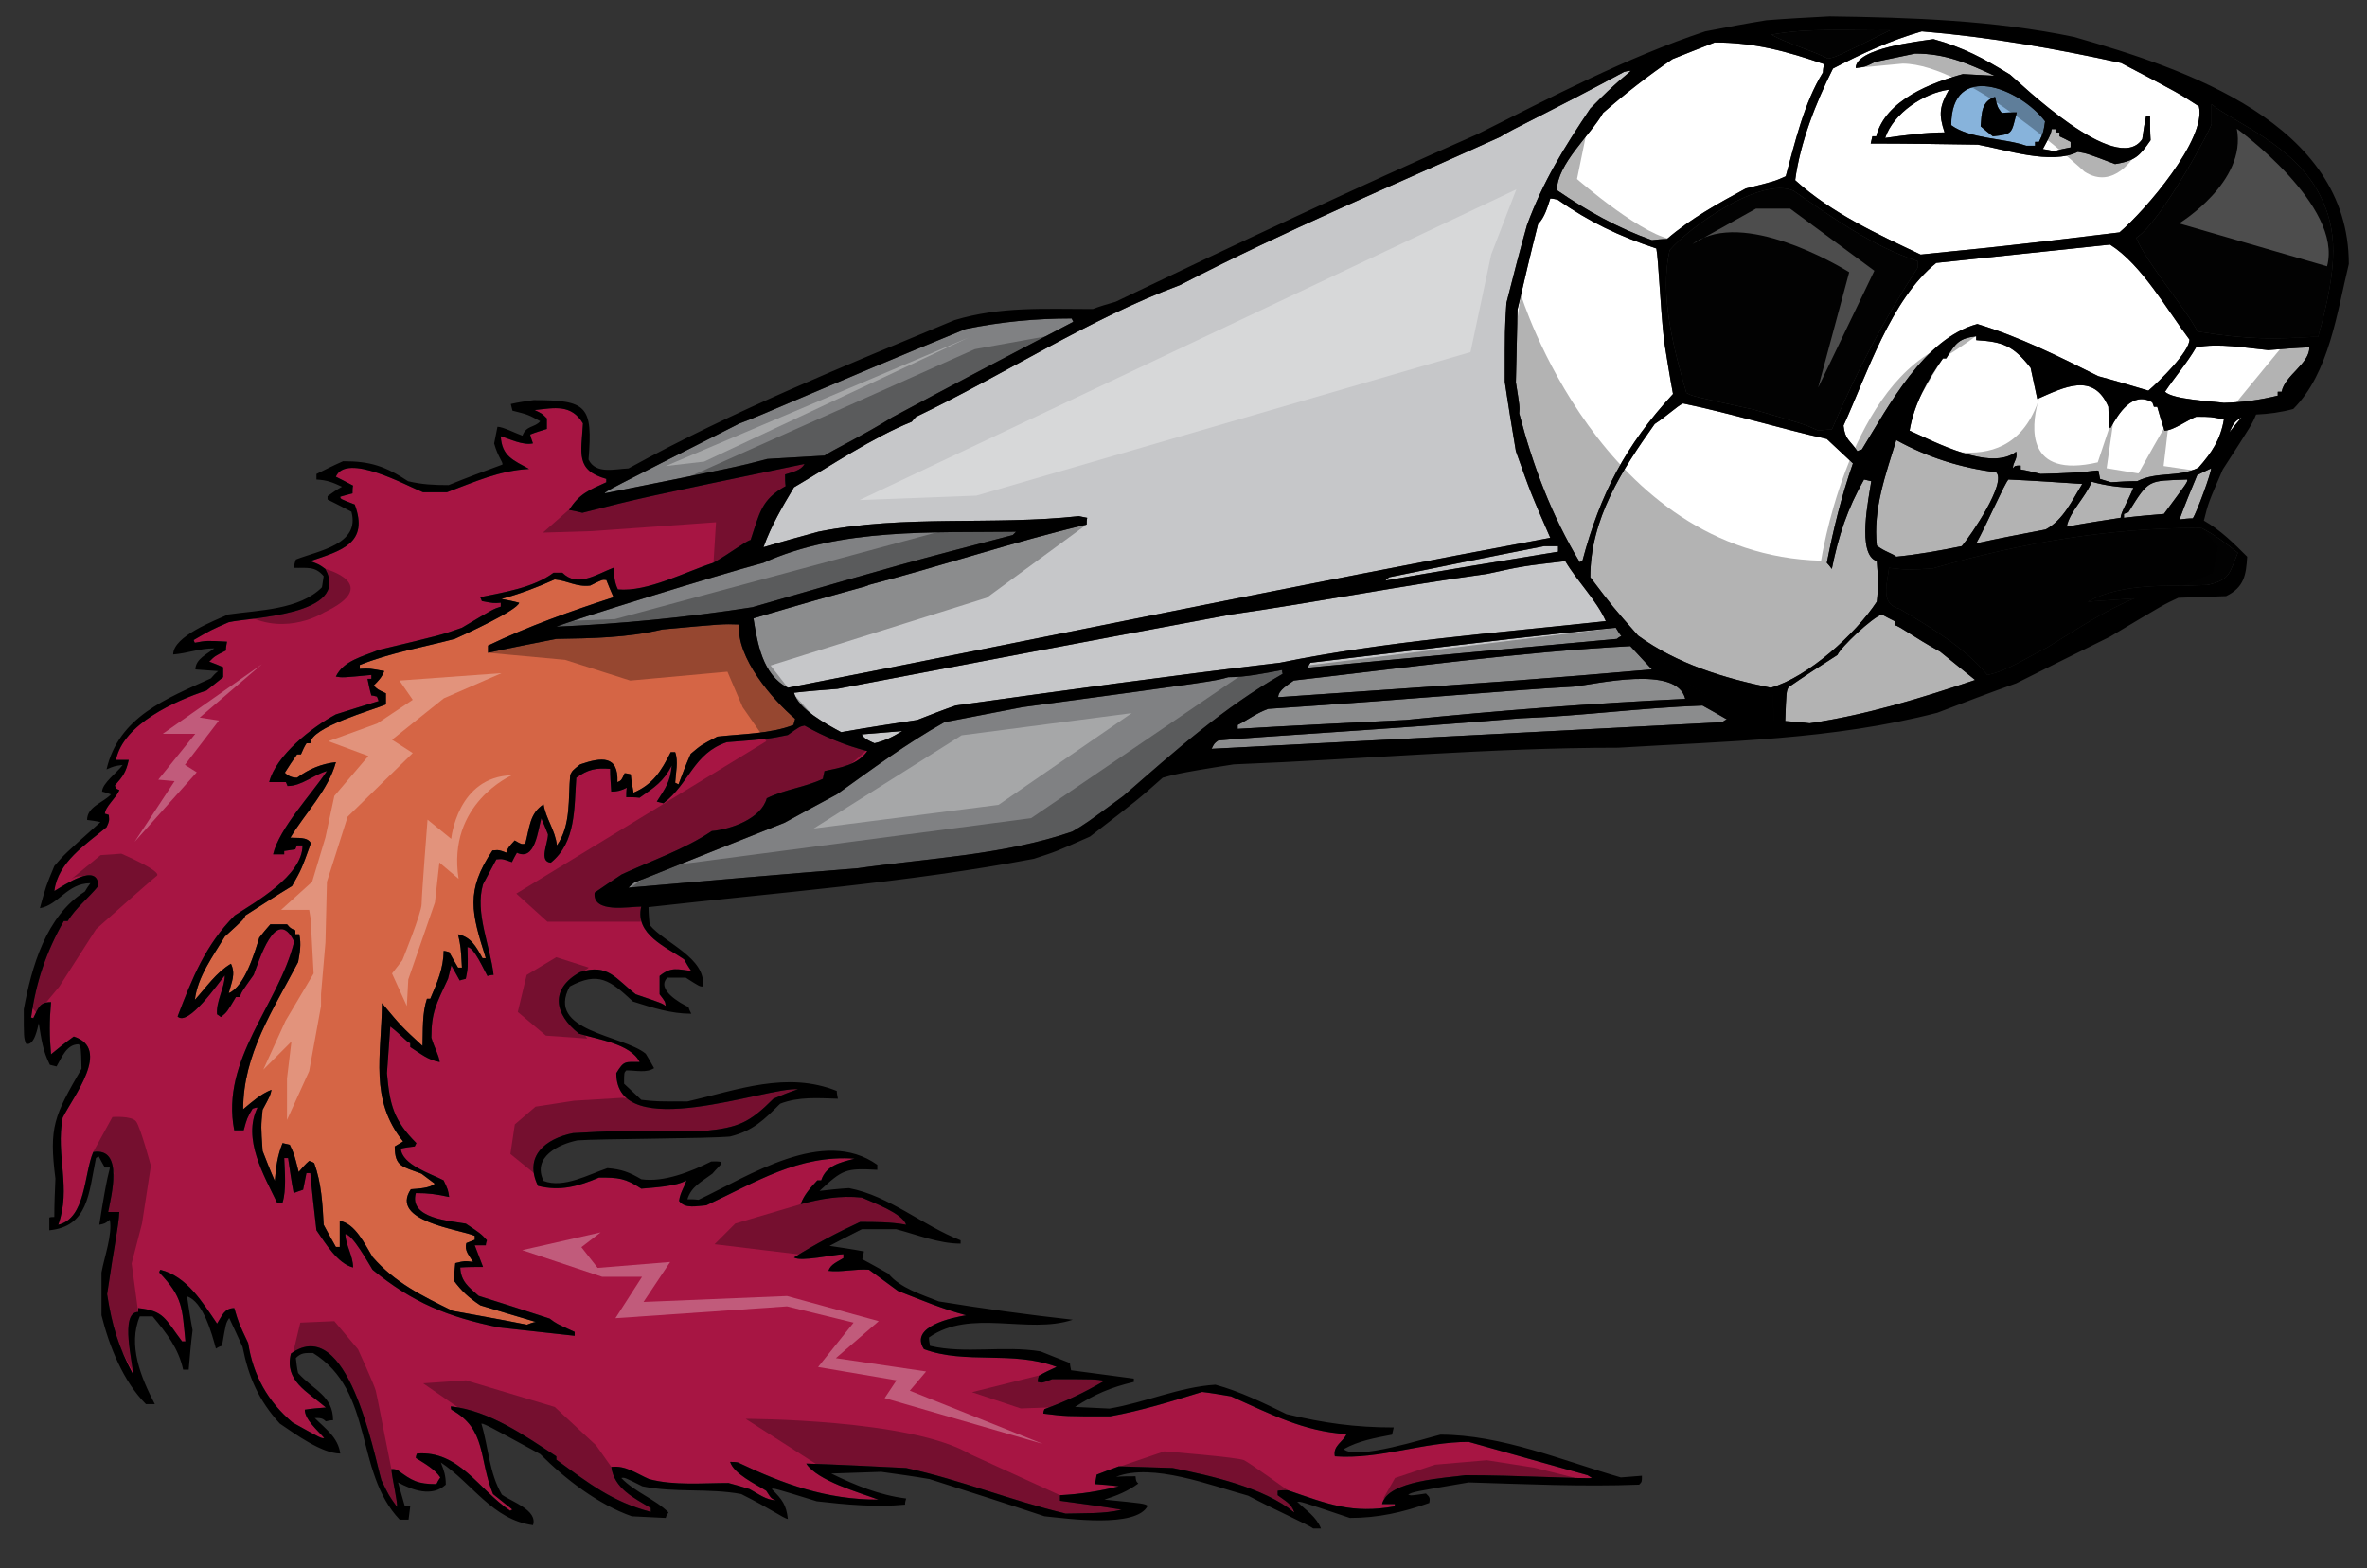 <?xml version="1.0" encoding="utf-8"?>
<!-- Generator: Adobe Illustrator 17.0.0, SVG Export Plug-In . SVG Version: 6.00 Build 0)  -->
<!DOCTYPE svg PUBLIC "-//W3C//DTD SVG 1.1//EN" "http://www.w3.org/Graphics/SVG/1.1/DTD/svg11.dtd">
<svg version="1.1" id="layer_1" xmlns="http://www.w3.org/2000/svg" xmlns:xlink="http://www.w3.org/1999/xlink" x="0px" y="0px"
	 width="200px" height="132.5px" viewBox="0 0 200 132.5" style="enable-background:new 0 0 200 132.5;" xml:space="preserve">
<rect x="0" y="0" width="200" height="132.5" fill="#333333" stroke="none"/>
<path id="color7" style="fill:#FFFFFF;" d="M135.451,9.545c1.877-1.642,3.801-3.143,5.865-4.551
	c1.173-0.469,2.346-0.938,3.565-1.408c3.378,0,6.1,0.751,9.242,1.83c-0.046,0.234-0.093,0.47-0.093,0.705
	c-1.596,2.58-2.346,5.865-3.144,8.774c-0.938,0.422-0.938,0.422-3.378,1.032c-2.347,1.267-4.645,2.534-6.662,4.27
	c-0.423,0-0.846,0.046-1.268,0.094c-2.908-1.032-5.49-2.487-8.024-4.223C131.556,13.862,134.419,11.376,135.451,9.545z
	 M166.981,45.908c1.923-0.422,3.895-0.798,5.865-1.173c1.501-0.797,2.251-2.486,3.097-3.847c-2.111-0.14-4.176-0.282-6.24-0.375
	C169.374,40.84,167.825,44.407,166.981,45.908z M160.225,37.182c-0.892,2.908-1.971,5.817-1.643,8.915
	c0.656,0.516,1.314,0.657,1.643,0.938c1.878-0.188,3.707-0.516,5.536-0.892c0.798-0.938,3.801-5.349,2.909-6.24
	C165.668,39.527,162.852,38.636,160.225,37.182z M174.629,44.501c1.502-0.282,3.003-0.516,4.551-0.751
	c0.047-0.516,0.516-1.173,1.079-2.534c-1.219-0.047-2.346-0.188-3.518-0.516C176.225,42.014,174.863,43.234,174.629,44.501z
	 M133.48,47.503c0.047-0.047,0.141-0.094,0.233-0.141c1.503-5.63,3.614-9.712,7.649-14.076c-0.281-1.502-0.516-3.003-0.752-4.458
	c-0.328-2.956-0.468-6.851-0.656-7.836c-3.144-1.032-5.677-2.251-8.352-4.128c-0.234-0.046-0.422-0.094-0.61-0.094
	c-0.233,0.704-0.469,1.595-1.032,2.158c-0.609,2.394-1.173,4.786-1.735,7.226c-0.048,2.017-0.095,4.082-0.141,6.146
	c0.328,2.064,0.328,2.064,0.281,2.627C129.539,39.386,131.088,43.515,133.48,47.503z M154.876,5.792
	c2.44-1.267,4.88-2.393,7.507-3.144c5.678,0.47,11.307,1.455,16.844,2.675c4.833,2.533,4.833,2.533,6.569,3.66
	c0.656,2.769-4.505,8.774-6.709,10.651c-12.294,1.501-12.997,1.454-16.799,1.877c-3.658-1.736-7.554-3.519-10.603-6.287
	C152.107,12.032,153.421,8.701,154.876,5.792z M156.799,5.745c0.799-0.095,0.799-0.095,1.644-0.516
	c1.125-0.235,2.252-0.469,3.378-0.704c2.58,0,4.363,0.798,6.709,1.877c-0.891-0.047-1.784-0.094-2.674-0.141
	c-2.628,0.703-6.569,2.205-7.32,5.255c-0.14,0-0.234,0-0.329,0c-0.047,0.188-0.093,0.375-0.14,0.61c3.003,0,6.006,0.047,9.056,0.094
	c2.347,0.422,6.193,1.736,8.445,0.61c0.798,0.141,0.798,0.141,3.144,1.033c1.689-0.282,2.064-0.657,3.003-2.018
	c-0.047-0.704-0.047-1.408-0.047-2.065c-0.141,0-0.234,0-0.329,0c-0.14,0.657-0.233,1.314-0.328,1.971
	c-2.158,3.237-10.463-4.88-11.168-5.443c-2.203-1.36-3.939-2.299-6.475-3.002C162.195,3.493,156.799,4.056,156.799,5.745z
	 M167.075,27.375c3.565,1.079,6.851,2.721,10.229,4.41c1.407,0.375,2.815,0.798,4.223,1.22c0.938-0.798,3.473-3.284,3.473-4.316
	c-1.877-2.487-4.036-6.334-6.711-8.023c-4.927,0.516-9.807,1.032-14.685,1.548c-3.848,3.096-5.865,9.431-7.836,13.747
	c0.14,1.22,0.516,1.173,1.172,2.158c0.095-0.047,0.234-0.094,0.377-0.141C159.567,34.319,162.571,28.594,167.075,27.375z
	 M158.582,50.835c0.143-1.173,0.095-2.3,0-3.425c-1.735-0.563-0.656-5.396-0.469-6.756c-0.235-0.047-0.422-0.094-0.61-0.141
	c-1.408,2.486-2.157,4.738-2.721,7.554c-0.14-0.188-0.281-0.375-0.424-0.516c0.564-2.862,1.222-5.583,2.207-8.399
	c-0.751-0.704-1.503-1.408-2.207-2.064c-3.987-0.892-8.068-2.159-12.15-3.003c-0.517,0.235-1.315,1.032-2.393,1.736
	c-2.768,3.895-5.442,8.023-5.442,12.95c1.924,2.533,1.924,2.533,4.035,4.926c3.284,2.393,7.273,3.613,11.214,4.41
	C152.765,57.216,156.799,53.556,158.582,50.835z M179.462,43.75c1.125-0.141,2.252-0.235,3.378-0.329
	c2.018-2.721,2.018-2.721,1.97-2.909c-3.33,0.141-3.191-0.094-4.972,2.768c-0.143,0.047-0.283,0.094-0.376,0.141
	C179.462,43.515,179.462,43.609,179.462,43.75z M188.377,36.524c0.328-0.422,0.656-0.844,1.032-1.266
	C188.752,35.633,188.705,35.82,188.377,36.524z M184.154,43.891c0.375-0.047,0.75-0.094,1.126-0.094
	c0.328-0.469,1.595-3.941,1.548-4.223c-0.423,0.188-0.797,0.375-1.173,0.563C185.139,41.356,184.623,42.624,184.154,43.891z
	 M182.888,36.384c-0.235-0.704-0.423-1.361-0.611-2.018c-0.093,0-0.187,0-0.282,0c-0.046-0.141-0.092-0.282-0.139-0.375
	c-1.689-0.986-2.863,0.985-3.52,2.158c-0.141,0-0.141,0-0.188-1.783c-1.267-2.956-3.753-1.643-6.005-0.657
	c-0.188-0.891-0.375-1.783-0.563-2.627c-1.455-1.877-2.346-2.206-4.598-2.346c0-0.142,0-0.235,0-0.329
	c-1.455,0.187-1.736,0.563-2.534,1.876c-0.095,0-0.188,0-0.281,0c-1.314,1.831-2.439,3.848-2.815,6.1
	c2.111,0.938,6.851,3.472,9.008,1.782c0.142,0.657-0.28,0.845-0.28,1.408c0.188-0.235,0.188-0.235,0.656-0.235
	c0,0.094,0,0.188,0,0.328c0.563,0.094,1.127,0.235,1.688,0.376c4.13-0.094,4.553-0.329,4.881-0.282
	c0.047,0.235,0.094,0.47,0.14,0.704c0.283,0.094,0.611,0.188,0.939,0.282c0.704-0.047,1.455-0.094,2.204-0.094
	c1.736-0.845,3.38-0.282,5.161-1.126c1.127-1.268,1.877-2.393,2.159-4.083c-1.079-0.234-1.079-0.234-2.346-0.234
	C184.81,35.492,183.639,36.384,182.888,36.384z M185.561,29.346c-0.752,1.313-1.784,2.486-2.627,3.753
	c0.656,0.657,3.94,0.797,4.973,0.938c1.643-0.046,3.003-0.234,4.552-0.61c0-0.14,0-0.234,0-0.328c0.094,0,0.188,0,0.328,0
	c0.281-1.408,2.346-2.346,2.346-3.753c-1.173,0.046-2.346,0.141-3.472,0.234C189.689,29.392,187.484,28.97,185.561,29.346z
	 M159.286,11.657c1.688-0.234,3.378-0.469,5.02-0.469c-0.516-1.548-0.422-2.205,0.375-3.613
	C162.571,7.856,159.989,9.545,159.286,11.657z M173.55,12.783c0.469-0.141,0.938-0.234,1.408-0.328c0-0.188,0-0.329,0-0.469
	c-0.329-0.188-0.657-0.329-0.939-0.469c0-0.141,0-0.235,0-0.329c-0.141,0-0.234,0-0.329,0c0-0.094,0-0.188,0-0.281
	c-0.14,0-0.233,0-0.328,0c-0.093,0.469-0.093,0.469-0.75,1.689C172.894,12.642,173.223,12.69,173.55,12.783z M160.084,52.806
	c0-0.141,0-0.235,0-0.329c-0.375-0.188-0.751-0.375-1.079-0.563c-0.846,0.281-3.472,2.769-3.753,3.425
	c-1.408,0.892-2.769,1.783-4.13,2.722c-0.188,0.375-0.188,0.375-0.28,2.862c0.656,0.047,1.36,0.094,2.064,0.188
	c4.786-0.704,9.383-2.112,13.982-3.66c-0.985-0.798-1.971-1.595-2.956-2.393C161.632,53.791,160.6,52.946,160.084,52.806z"/>
<path id="color6" style="fill:#87B3DB;" d="M164.87,10.578c1.595,1.173,4.457,1.079,6.334,1.736c0.234,0,0.469,0,0.75,0
	c0-0.141,0-0.234,0-0.328c0.095,0,0.188,0,0.329,0c0.374-0.798,0.374-0.798,0.516-1.736C170.641,7.435,164.87,5.134,164.87,10.578z
	 M168.575,8.185c0.189,0.844,0.189,0.844,0.565,1.36c0.421-0.047,0.844-0.047,1.266-0.047c-0.469,1.783-0.282,1.83-2.018,2.018
	c-0.375-0.282-0.703-0.563-1.032-0.845C167.449,9.593,167.404,8.561,168.575,8.185z"/>
<path id="color5" style="fill:#A71543;" d="M57.799,81.051c0.187,0.329,0.375,0.657,0.61,0.985c-1.174-0.14-1.689-0.375-2.675,0.422
	c0,0.517,0,1.033,0,1.549c0.469,0.609,0.469,0.609,0.516,0.985c-0.329-0.234-0.329-0.234-2.534-0.985
	c-1.689-1.313-2.346-2.628-4.691-1.877c-2.581,1.408-2.206,3.566-0.094,5.208c1.501,0.469,4.364,0.844,5.115,2.393
	c-1.22,0-1.314-0.141-1.971,0.938c0,6.052,12.763,1.127,15.343,1.361c-0.704,0.235-1.407,0.516-2.064,0.798
	c-2.017,2.017-2.956,2.439-5.771,2.721c-7.742,0-7.742,0-11.167,0.188c-2.346,0.469-4.176,1.97-2.956,4.458
	c1.877,0.468,3.378,0.046,5.161-0.705c1.643,0,2.206,0.047,3.566,0.94c0.985-0.095,3.003-0.189,3.8-0.704
	c-0.047,0.375-0.516,0.984-0.609,1.736c0.516,0.703,1.501,0.421,2.299,0.375c4.223-1.971,7.789-4.271,12.527-3.942
	c-1.22,0.329-2.394,0.563-2.815,1.831c-0.141,0-0.235,0-0.329,0c-0.563,0.609-1.126,1.219-1.408,2.016
	c1.736-0.469,3.331-0.751,5.162-0.564c0.938,0.424,3.425,1.315,3.753,2.3c-1.267-0.235-2.58-0.235-3.895-0.235
	c-1.923,0.892-3.8,1.878-5.583,3.004c0.563,0.375,3.284-0.234,4.176-0.281c0,0.093,0,0.188,0,0.328
	c-0.516,0.328-1.079,0.516-1.267,1.078c1.032,0.142,2.299-0.187,3.425-0.093c0.797,0.563,1.595,1.173,2.439,1.784
	c1.924,0.749,3.801,1.547,5.772,2.063c-1.127,0.188-4.833,0.938-3.566,2.861c3.519,1.314,7.46,0.095,11.214,1.502
	c-0.516,0.234-1.033,0.47-1.502,0.751c-0.046,0.141-0.093,0.328-0.093,0.516c0.375,0.095,0.375,0.095,1.22-0.234
	c3.613,0,3.613,0,4.411,0.141c-1.689,0.984-3.238,1.736-5.068,2.394c-0.047,0.093-0.093,0.234-0.093,0.375
	c1.876,0.234,1.876,0.234,5.63,0.234c2.627-0.469,5.208-1.267,7.788-2.064c0.798,0.095,1.597,0.235,2.44,0.375
	c3.378,1.501,6.101,2.957,9.76,3.191c-0.281,0.656-1.174,0.985-0.985,1.877c3.801,0.28,7.46-1.221,11.308-1.221
	c3.331,0.938,6.663,1.877,10.041,2.815c0.094,0.048,0.234,0.142,0.375,0.235c-0.375,0.094-6.475-0.235-10.698-0.235
	c-1.549,0.235-6.568,0.424-7.038,2.44c0.328,0,0.704,0,1.079,0c0,0.048,0,0.094,0,0.188c-3.611,0.657-5.629-0.188-9.056-1.36
	c-0.28,0-0.563,0-0.844,0.047c0,0.094,0,0.234,0,0.376c0.609,0.469,1.173,0.703,1.407,1.454c-2.581-2.112-7.038-3.097-10.275-3.753
	c-1.548-0.047-3.05-0.095-4.551-0.142c-0.656,0.234-1.267,0.469-1.876,0.705c-0.047,0.233-0.094,0.515-0.141,0.796
	c0.657,0.048,1.313,0.095,2.017,0.189c-1.736,0.422-3.19,0.656-4.973,0.751c0,0.141,0,0.281,0,0.469
	c1.736,0.234,3.472,0.469,5.208,0.751c-1.502,0.375-3.191,0.281-4.739,0.328c-4.551-1.079-8.914-2.861-13.466-3.847
	c-2.814-0.142-5.63-0.281-8.446-0.376c0.939,1.454,4.458,2.44,6.1,3.049c-4.411,0-8.023-1.314-11.871-3.143
	c-0.234-0.047-0.469-0.047-0.657-0.047c0.329,1.032,2.159,1.876,3.05,2.439c0.422,0.657,0.422,0.657,0.798,0.798
	c-0.798,0-1.501-0.563-2.205-0.938c-0.61-0.187-1.22-0.375-1.783-0.516c-2.158,0-4.598,0.234-6.709-0.329
	c-1.079-0.469-1.971-1.173-3.191-1.032c0.235,1.83,1.924,2.628,3.331,3.472c0,0.095,0,0.188,0,0.328
	c-3.237-0.844-5.208-2.393-7.976-4.41c0-0.093,0-0.188,0-0.28c-2.722-1.784-5.63-3.848-8.915-4.224c0,0.095,0,0.188,0.047,0.281
	c3.003,1.643,2.298,4.177,3.519,7.132c0.517,0.423,1.079,0.845,1.643,1.314c-0.094,0-0.141,0.047-0.188,0.094
	c-2.675-1.783-4.317-5.114-7.882-4.833c-0.047,0.094-0.094,0.235-0.094,0.376c0.751,0.469,1.596,0.937,2.065,1.642
	c-0.141,0.189-0.235,0.375-0.329,0.563c-1.595,0-2.065-0.281-3.331-1.22c-0.188-0.047-0.329-0.047-0.469-0.047
	c0,0.516,0.563,2.909,0.469,3.192c-0.704-0.985-0.704-0.985-1.314-2.252c-0.657-2.253-2.862-14.123-7.648-10.699
	c-0.563,2.3,1.361,3.191,2.956,4.553c-0.61,0.046-1.22,0.093-1.783,0.187c0,0.846,1.126,1.783,1.643,2.394
	c-0.235,0.046-0.235,0.046-2.674-1.313c-2.112-1.783-3.332-3.989-3.754-6.71c-0.798-1.69-0.798-1.69-1.173-2.956
	c-0.844,0-1.032,0.656-1.454,1.313c-1.221-1.782-2.534-3.988-4.786-4.551c-0.047,0.048-0.094,0.141-0.094,0.234
	c2.018,2.112,1.924,3.003,2.205,5.817c-0.093,0-0.188,0-0.281,0c-1.455-1.923-1.502-2.58-3.707-2.814c0,0.094,0,0.188,0,0.328
	c-1.595,0-0.422,4.458-0.422,5.302c-1.268-2.392-1.784-4.128-2.206-6.803c0.657-4.457,0.938-5.537,1.032-6.944
	c-0.329,0-0.657,0-0.938,0c0.234-1.313,1.36-5.489-1.267-5.067c-0.798,1.877-0.609,5.583-2.956,6.147
	c1.127-3.097-0.234-5.865,0.376-9.055c0.891-1.783,4.129-5.819,0.938-6.851c-0.657,0.47-1.314,0.986-1.924,1.501
	c-0.141-1.548-0.141-2.815,0-4.41c-0.985,0-1.079,0.516-1.501,1.361c-0.094-0.047-0.141-0.047-0.188-0.047
	c0.422-3.002,1.267-5.537,2.768-8.164c0.094,0,0.188,0,0.329,0c0.704-1.126,1.736-1.924,2.581-2.956c0-2.065-2.91-0.047-3.707,0.422
	c0.281-2.439,2.675-3.942,4.411-5.396c0.234-0.516,0.234-0.516,0.188-1.032c-0.141-0.047-0.235-0.094-0.329-0.094
	c0-0.61,0.986-1.361,1.22-2.018C9.8,66.647,9.8,66.647,9.706,66.365c0.704-0.797,0.938-1.126,1.173-2.158c-0.375,0-0.75,0-1.079,0
	c0.61-3.05,5.067-5.02,7.648-5.865c0.469-0.375,0.938-0.751,1.407-1.125c0-0.282,0-0.563,0-0.845
	c-0.422-0.188-0.798-0.329-1.173-0.47c0.469-0.469,0.469-0.469,1.407-0.938c0-0.281,0.047-0.516,0.094-0.751
	c-1.736-0.094-1.736-0.094-2.722,0.094c-0.046-0.094-0.094-0.188-0.094-0.234c1.455-0.845,1.455-0.845,2.956-1.502
	c1.783-0.422,10.322-0.562,8.164-4.504c-0.516-0.375-0.516-0.375-1.267-0.657c2.628-0.892,4.974-1.502,3.753-4.786
	c-1.219-0.47-1.219-0.47-1.219-0.657c0.328-0.095,0.656-0.188,1.032-0.282c0-0.234,0-0.469,0.046-0.657
	c-0.516-0.281-0.985-0.516-1.455-0.751c0.892-2.064,5.96,0.751,7.367,1.313c0.656,0,1.313,0,2.017,0
	c2.393-0.891,4.411-1.83,6.944-1.97c-1.36-0.751-2.299-1.079-2.393-2.768c0.751,0.234,1.876,0.797,2.721,0.61
	c-0.094-0.281-0.188-0.516-0.235-0.751c0.47-0.188,0.938-0.328,1.408-0.469c0-0.328,0-0.61,0-0.892
	c-0.422-0.422-0.422-0.422-1.032-0.704c1.689-0.188,3.097-0.516,4.083,1.126c-0.141,2.534-0.657,3.941,1.971,4.692
	c0,0.094,0,0.188,0,0.282c-1.455,0.656-2.3,0.985-3.145,2.346c0.376,0.047,0.751,0.141,1.126,0.234
	c4.974-1.267,4.974-1.267,18.768-4.129c-0.282,0.563-1.079,0.704-1.642,0.891c0,0.329,0,0.658,0.046,0.985
	c-2.065,1.127-2.205,2.3-2.956,4.551c-0.422,0.094-1.736,1.126-3.144,1.924c-2.346,0.751-5.583,2.487-8.07,2.252
	c-0.282-0.563-0.329-1.173-0.375-1.83c-1.454,0.563-3.05,1.689-4.317,0.422c-0.281,0-0.516,0-0.75,0
	c-1.69,1.267-4.176,1.642-6.194,2.065c0.047,0.094,0.094,0.187,0.141,0.328c0.986,0.188,0.986,0.188,1.596,0.141
	c0,0.094,0,0.188,0,0.329c-0.61,0.188-0.61,0.188-3.284,1.783c-1.736,0.61-1.736,0.61-7.038,1.877
	c-1.361,0.563-2.956,0.892-3.613,2.252c0.563,0.094,0.563,0.094,3.003-0.141c0,0.094,0,0.188,0,0.328c-0.141,0-0.235,0-0.329,0
	c0.094,0.469,0.188,0.938,0.329,1.408c0.14,0,0.281,0.047,0.469,0.094c0.047,0.094,0.093,0.235,0.141,0.375
	c-1.22,0.376-2.44,0.751-3.613,1.127c-2.017,1.079-5.067,3.472-5.63,5.724c0.469,0,0.938,0,1.408,0
	c0.046,0.094,0.093,0.188,0.14,0.329c1.22,0,2.158-0.938,3.332-1.267c-1.267,1.924-4.036,4.832-4.551,7.038c0.282,0,0.61,0,0.938,0
	c0-0.094,0-0.188,0-0.282c0.281-0.047,0.61-0.093,0.938-0.141c0.047-0.14,0.094-0.235,0.141-0.328c0.141,0,0.281,0,0.47,0
	c0,2.581-4.082,4.832-5.725,5.913c-2.487,2.485-3.613,5.349-4.832,8.539c0.891,0.891,3.472-2.862,3.988-3.473
	c0,1.032-0.751,2.205-0.656,3.285c0.093,0.046,0.187,0.14,0.328,0.234c0.516-0.422,0.516-0.422,1.267-1.689c0.094,0,0.188,0,0.328,0
	c0.141-0.422,0.141-0.422,1.173-1.877c0.422-1.079,1.877-5.959,3.425-2.815c-1.313,5.349-6.24,9.946-5.067,15.952
	c0.235,0,0.516,0,0.798,0c0.282-1.032,0.282-1.032,0.751-1.829c0.141-0.047,0.281-0.095,0.422-0.095
	c-1.314,2.628,0.563,5.771,1.642,8.024c0.141,0,0.282,0,0.47,0c0.328-1.033,0.188-2.628,0.141-3.754c0.094,0,0.188,0,0.328,0
	c0.141,0.985,0.282,1.971,0.469,2.956c0.235-0.094,0.516-0.188,0.798-0.281c0.094-0.469,0.188-0.938,0.282-1.408
	c0.094,0,0.188,0,0.328,0c0.141,1.595,0.328,3.191,0.516,4.833c0.75,1.078,1.783,2.814,3.097,3.143c0-0.985-0.61-1.829-0.657-2.815
	c0.61,0,1.971,2.487,2.299,3.004c3.378,2.769,6.334,3.988,10.698,4.88c2.111,0.234,4.223,0.469,6.381,0.703c0-0.141,0-0.234,0-0.328
	c-1.548-0.704-1.548-0.704-2.111-1.126c-2.018-0.657-4.035-1.313-6.006-1.924c-0.844-0.751-1.501-1.22-1.548-2.394
	c0.61-0.046,1.267-0.046,1.924-0.046c-0.235-0.61-0.469-1.221-0.704-1.83c0.281,0,0.609,0,0.938,0c0-0.141,0.047-0.281,0.094-0.423
	c-0.517-0.562-0.517-0.562-1.783-1.406c-1.314-0.235-4.833-0.423-4.223-2.581c1.08,0,1.736,0.094,2.815,0.329
	c-0.094-0.61-0.094-0.61-0.469-1.407c-1.079-0.564-3.519-1.314-3.613-2.675c0.375-0.094,0.75-0.14,1.173-0.188
	c0.046-0.094,0.093-0.188,0.141-0.281c-1.924-1.924-2.252-3.238-2.487-5.912c0.094-1.313,0.188-2.626,0.281-3.941
	c1.032,0.798,1.314,1.267,1.689,1.407c0,0.094,0,0.188,0,0.329c0.892,0.563,1.455,1.08,2.487,1.268
	c-0.094-0.657-0.422-1.126-0.704-2.064c0-2.159,0.422-2.863,1.407-4.973c0.094-0.375,0.188-0.751,0.282-1.126
	c0.234,0.422,0.469,0.844,0.704,1.267c0.14-0.047,0.328-0.094,0.516-0.14c0.188-0.939,0.188-0.939,0.141-2.675
	c0.563,0,1.408,1.971,1.689,2.44c0.141-0.047,0.329-0.094,0.517-0.094c-0.282-2.486-1.595-5.255-0.892-7.648
	c0.375-0.704,0.75-1.407,1.126-2.111c0.516-0.048,0.516-0.048,1.313,0.234c0.141-0.282,0.282-0.563,0.423-0.798
	c1.548,0.75,1.783-1.924,2.064-2.909c0.188,0.422,0.375,0.892,0.563,1.361c0,0.75-0.798,2.299,0.234,2.393
	c2.158-1.735,1.971-4.645,2.158-7.178c0.985-0.704,1.642-0.845,2.862-0.751c0,0.61,0.047,1.267,0.093,1.923
	c0.516,0,0.845-0.093,1.314-0.328c-0.047,0.235-0.047,0.517-0.047,0.798c0.375,0,0.751,0,1.126,0.046
	c1.267-0.892,2.018-1.36,2.721-2.721c-0.141,1.407-0.516,1.876-1.268,3.05c0.188,0.046,0.376,0.094,0.564,0.141
	c2.205-1.689,2.533-4.223,5.349-5.161c3.566-0.282,3.566-0.282,5.161-0.61c0.986-0.704,0.986-0.704,1.408-0.798
	c1.642,0.938,3.472,1.689,5.302,2.158c-0.797,1.173-2.299,1.408-3.613,1.689c-0.047,0.187-0.094,0.422-0.14,0.656
	c-1.455,0.704-3.238,0.892-4.739,1.642c-0.47,1.736-3.05,2.628-4.645,2.769c-2.299,1.548-5.067,2.487-7.601,3.659
	c-0.798,0.517-1.548,1.032-2.299,1.549c-0.187,1.782,2.91,1.173,3.941,1.173C53.623,78.94,56.297,80.019,57.799,81.051z"/>
<path id="color4" style="fill:#D56545;" d="M57.048,66.131c0.047-0.798,0.282-1.831,0-2.581c-0.141,0-0.281,0-0.375,0
	c-0.797,1.596-1.502,2.722-3.143,3.425c-0.094-0.516-0.188-1.032-0.235-1.549c-0.188-0.046-0.375-0.093-0.516-0.093
	c-0.281,0.61-0.281,0.61-0.61,0.751c0.095-2.299-1.36-2.111-3.143-1.502c-0.657,0.516-0.657,0.516-0.844,0.892
	c-0.188,1.971,0.093,4.223-1.127,5.959c-0.14-1.314-0.938-2.252-1.125-3.472c-1.173,0.751-1.173,1.923-1.548,3.331
	c-0.329,0.046-0.329,0.046-0.892-0.282c-0.563,0.611-0.563,0.611-0.704,1.033c-0.609-0.234-0.609-0.234-1.173-0.188
	c-2.299,3.425-1.783,5.255-0.563,9.102c-0.094,0-0.188,0-0.281,0c-0.563-1.032-0.985-1.782-2.065-2.017
	c0.234,1.079,0.234,1.079,0.329,2.815c-0.142,0-0.235,0-0.329,0c-0.282-0.469-0.516-0.892-0.751-1.314
	c-0.188-0.047-0.329-0.094-0.469-0.094c0,1.455-0.563,2.721-1.126,4.035c-0.094,0-0.187,0-0.282,0
	c-0.422,1.267-0.328,2.675-0.375,3.989c-1.782-1.643-1.782-1.643-3.424-3.612c-0.047,4.457-1.08,8.117,1.783,11.683
	c-0.235,0.141-0.469,0.281-0.704,0.422c0,1.735,0.657,1.69,2.252,2.299c0.376,0.281,0.751,0.564,1.126,0.845
	c-0.375,0.375-1.408,0.423-2.017,0.47c-1.83,2.721,4.129,3.378,5.396,3.942c0,0.094,0,0.187,0,0.328
	c-0.235,0.093-0.47,0.188-0.705,0.28c-0.187,0.658,0.235,1.032,0.563,1.596c-0.704-0.094-0.704-0.094-1.501,0.095
	c-0.047,0.469-0.094,0.938-0.141,1.454c0.704,0.938,1.267,1.455,2.252,2.111c1.549,0.469,3.097,0.938,4.692,1.407
	c-0.282,0.047-0.517,0.141-0.75,0.234c-2.112-0.422-4.224-0.797-6.288-1.173c-2.581-1.267-4.88-2.392-6.757-4.552
	c-0.656-1.078-1.454-2.813-2.768-3.049c0,0.704,0,1.454,0,2.205c-0.14,0-0.234,0-0.329,0c-0.375-0.657-0.704-1.267-1.032-1.877
	c-0.094-1.783-0.188-3.519-0.798-5.208c-0.14-0.093-0.281-0.141-0.422-0.188c-0.328,0.281-0.61,0.61-0.892,0.939
	c-0.375-1.501-0.375-1.501-0.751-2.3c-0.234-0.046-0.422-0.093-0.609-0.14c-0.423,1.032-0.563,2.017-0.657,3.19
	c-0.375-0.845-0.704-1.689-1.032-2.534c-0.141-2.064-0.141-2.064,0-3.472c0.657-1.22,0.657-1.22,0.751-1.689
	c-0.938,0.375-1.595,0.985-2.393,1.643c0-4.646,2.534-8.399,4.645-12.434c0.141-0.799,0.282-1.502,0.094-2.347
	c-0.141,0-0.234,0-0.328,0c0-0.14,0-0.234,0-0.329c-0.422-0.187-0.422-0.187-0.704-0.516c-0.469,0-0.938,0-1.407,0
	c-0.329,0.376-0.657,0.752-0.938,1.127c-0.376,1.219-1.22,4.128-2.581,4.691c0.234-0.938,0.61-1.594,0.188-2.486
	c-1.267,0.751-2.064,1.971-3.05,3.05c0.234-1.97,1.548-3.707,2.534-5.349c1.595-1.455,1.595-1.455,1.736-1.782
	c1.313-0.845,2.627-1.69,3.941-2.487c0.797-1.408,0.797-1.408,1.595-3.613c-0.281-0.563-1.173-0.422-1.735-0.469
	c1.267-2.112,3.19-3.988,3.847-6.381c-1.22,0.141-2.252,0.563-3.284,1.314c-0.422,0-0.751-0.141-1.032-0.422
	c0.329-0.517,0.657-1.032,1.032-1.548c0.094,0,0.188,0,0.329,0c0.141-0.329,0.282-0.657,0.469-0.938c0.094,0,0.188,0,0.328,0
	c0-1.36,5.302-2.815,6.381-3.285c0-0.328,0-0.657,0-0.938c-0.704-0.329-0.704-0.329-1.033-0.657
	c0.376-0.375,0.705-0.704,0.892-1.221c-1.267-0.234-1.267-0.234-2.064-0.187c0-0.141,0-0.235,0-0.329
	c2.58-1.032,5.349-1.5,8.023-2.205c0.845-0.376,5.255-2.393,5.443-3.05c-0.516-0.141-1.032-0.234-1.501-0.328
	c1.548-0.423,3.05-0.985,4.504-1.643c1.079,0.094,1.83,0.658,3.003,0.516c1.032-0.516,1.032-0.516,1.361-0.469
	c0.188,0.469,0.375,0.938,0.609,1.455c-3.612,1.173-7.179,2.44-10.604,4.082c0,0.187,0,0.375,0,0.61
	c1.923-0.422,3.847-0.797,5.771-1.173c3.002-0.047,6.006-0.094,8.961-0.798c5.114-0.469,5.114-0.469,6.475-0.422
	c-0.235,2.815,2.815,6.334,4.739,7.976c-0.046,0.141-0.094,0.329-0.141,0.516c-1.924,0.751-4.364,0.751-6.428,0.985
	c-1.361,0.704-1.361,0.704-2.253,1.455c-0.375,0.844-0.703,1.689-1.032,2.581C57.235,66.225,57.142,66.178,57.048,66.131z"/>
<path id="color3" style="fill:#C6C7C9;" d="M77.505,60.829c-2.159,0.329-4.317,0.657-6.428,1.032c-1.22-0.657-3.66-1.97-3.988-3.332
	c1.22-0.141,2.44-0.234,3.66-0.328c11.073-2.111,22.193-4.223,33.313-6.287c7.179-1.033,14.404-2.44,21.584-3.425
	c3.002-0.657,3.002-0.657,6.614-1.079c1.032,1.736,2.629,3.285,3.426,5.067c-9.008,0.985-18.581,1.689-27.542,3.519
	c-9.149,1.079-18.299,2.346-27.401,3.613C79.663,59.984,78.584,60.407,77.505,60.829z M73.893,62.799
	c0.938-0.235,1.501-0.516,2.346-1.032c-1.173,0.094-2.299,0.188-3.425,0.281C73.001,62.424,73.47,62.611,73.893,62.799z
	 M107.158,59.891c-1.032,0.375-1.642,0.891-2.58,1.36c0,0.094,0,0.188,0,0.329c4.738-0.282,9.478-0.516,14.216-0.751
	c7.789-0.798,15.766-1.408,23.602-1.783c-0.704-2.909-7.602-1.22-9.432-1.032C127.007,58.342,120.577,58.999,107.158,59.891z
	 M109.316,57.497c-0.422,0.329-1.313,0.798-1.313,1.408c21.725-1.501,21.725-1.501,31.577-2.346c-0.61-0.657-1.22-1.314-1.83-1.971
	C128.273,55.105,118.748,56.418,109.316,57.497z M136.624,53.979c0.094-0.094,0.233-0.188,0.376-0.235
	c-0.189-0.234-0.328-0.469-0.471-0.704c-7.459,0.751-7.459,0.751-25.805,2.956c-0.094,0.141-0.188,0.281-0.234,0.422
	C119.17,55.574,127.896,54.776,136.624,53.979z M77.036,35.633c-3.284,1.314-6.897,3.753-9.947,5.537
	c-0.985,1.642-1.924,3.237-2.581,5.067c1.548-0.469,3.097-0.892,4.645-1.314c7.272-1.455,14.686-0.516,22.005-1.313
	c0.235,0.047,0.469,0.093,0.704,0.141c-0.046,0.188-0.046,0.376-0.046,0.563c-6.147,1.455-12.293,3.519-18.44,5.114
	c-0.094,0.141-1.173,0.281-9.712,2.815c0.328,2.064,0.75,4.786,2.909,5.864c21.442-4.175,42.931-8.68,64.42-12.668
	c-1.642-3.753-1.642-3.753-2.908-7.319c-0.329-1.971-0.657-3.941-0.939-5.865c0-4.458,0-4.458,0.141-6.663
	c0.563-2.205,1.126-4.41,1.736-6.569c1.36-3.707,3.144-6.568,5.349-9.853c2.393-2.439,2.956-2.722,3.424-3.19
	c-0.186,0-0.375,0.047-0.563,0.094c-6.709,3.613-9.571,4.88-10.463,5.49c-9.009,4.082-18.299,7.976-27.072,12.527
	c-7.601,2.816-14.921,7.601-22.287,11.12C77.27,35.351,77.13,35.492,77.036,35.633z M131.65,46.143c-0.423,0-0.798,0-1.173,0
	c-4.364,0.845-8.727,1.736-13.091,2.628c-0.141,0.094-0.234,0.187-0.329,0.281c4.833-0.844,9.713-1.642,14.593-2.439
	C131.65,46.424,131.65,46.284,131.65,46.143z M128.46,60.688c-11.119,0.938-22.239,1.549-25.525,1.877
	c-0.329,0.235-0.329,0.235-0.563,0.704c14.357-0.751,28.763-1.501,43.168-2.252c0.093-0.094,0.233-0.188,0.374-0.234
	c-0.703-0.422-1.407-0.798-2.064-1.172C138.689,59.796,133.621,60.5,128.46,60.688z"/>
<path id="color2" style="fill:#808183;" d="M62.491,35.773c1.736-0.61,6.85-2.955,19.096-7.976c3.003-0.61,5.912-0.892,8.962-0.892
	c0.047,0.094,0.094,0.188,0.14,0.281c-5.114,2.675-10.228,5.35-15.295,8.071c-2.393,1.501-5.302,2.908-5.724,3.237
	c-1.642,0.094-3.237,0.188-4.833,0.281c-2.487,0.657-2.487,0.657-13.747,2.909C51.183,41.498,51.183,41.498,62.491,35.773z
	 M108.332,56.606c-1.502,0.281-3.05,0.61-4.552,0.61c-1.126,0.328-1.126,0.328-17.408,2.533c-2.205,0.422-4.41,0.844-6.568,1.267
	c-3.191,1.783-6.147,3.989-9.103,6.1c-1.501,0.797-2.957,1.596-4.41,2.393c-4.27,1.689-8.492,3.378-12.715,5.067
	c-0.188,0.141-0.328,0.282-0.47,0.422c6.428-0.563,12.903-1.126,19.379-1.642c5.958-0.844,12.387-1.127,18.111-3.097
	c1.125-0.657,1.125-0.657,4.316-3.003c4.363-3.801,8.445-7.46,13.466-10.322C108.332,56.794,108.332,56.699,108.332,56.606z
	 M85.575,45.205c0.094-0.094,0.188-0.188,0.281-0.282c-6.991,0.094-14.826-0.328-21.348,2.627c-4.035,1.08-16.14,4.833-17.501,5.396
	c5.443-0.235,11.167-0.798,16.563-1.643C76.566,47.55,76.566,47.55,85.575,45.205z"/>
<path id="outline" d="M161.82,4.525c2.58,0,4.363,0.798,6.709,1.877c-0.891-0.047-1.784-0.094-2.674-0.141
	c-2.628,0.703-6.569,2.205-7.32,5.255c-0.14,0-0.234,0-0.329,0c-0.047,0.188-0.093,0.375-0.14,0.61c3.003,0,6.006,0.047,9.056,0.094
	c2.347,0.422,6.193,1.736,8.445,0.61c0.798,0.141,0.798,0.141,3.144,1.033c1.689-0.282,2.064-0.657,3.003-2.018
	c-0.047-0.704-0.047-1.408-0.047-2.065c-0.141,0-0.234,0-0.329,0c-0.14,0.657-0.233,1.314-0.328,1.971
	c-2.158,3.237-10.463-4.88-11.168-5.443c-2.203-1.36-3.939-2.299-6.475-3.002c-1.172,0.188-6.568,0.751-6.568,2.44
	c0.799-0.095,0.799-0.095,1.644-0.516C159.567,4.994,160.694,4.76,161.82,4.525z M164.307,11.188c-1.643,0-3.332,0.235-5.02,0.469
	c0.703-2.111,3.285-3.801,5.395-4.082C163.885,8.982,163.791,9.639,164.307,11.188z M173.689,10.906c0,0.094,0,0.188,0,0.281
	c0.095,0,0.188,0,0.329,0c0,0.094,0,0.188,0,0.329c0.282,0.141,0.61,0.281,0.939,0.469c0,0.141,0,0.281,0,0.469
	c-0.47,0.094-0.939,0.187-1.408,0.328c-0.327-0.093-0.656-0.141-0.939-0.188c0.657-1.22,0.657-1.22,0.75-1.689
	C173.456,10.906,173.55,10.906,173.689,10.906z M172.799,10.249c-0.142,0.939-0.142,0.939-0.516,1.736c-0.141,0-0.234,0-0.329,0
	c0,0.094,0,0.188,0,0.328c-0.281,0-0.516,0-0.75,0c-1.877-0.657-4.739-0.563-6.334-1.736C164.87,5.134,170.641,7.435,172.799,10.249
	z M149.81,58.67c0,0.75,0.046,1.502,0.093,2.252c-0.234,0-0.422,0-0.61,0c-3.284-0.844-6.24-2.534-8.681-4.974
	c0-0.093,0-0.188,0.048-0.281C143.568,57.122,146.618,58.061,149.81,58.67z M175.239,3.118c-6.758-1.408-13.794-1.642-20.645-1.736
	c-1.783,0.094-3.566,0.188-5.35,0.329c-1.735,0.281-3.472,0.61-5.161,0.938c-6.663,2.206-12.949,5.537-19.236,8.68
	c-10.229,4.504-20.505,9.337-30.592,14.17c-0.657,0.188-1.314,0.376-1.923,0.61c-4.036,0-7.789-0.235-11.684,0.938
	c-9.337,3.894-18.674,7.648-27.542,12.528c-1.173,0.047-2.768,0.516-3.378-0.751c0.375-4.551-0.141-5.021-4.646-5.021
	c-0.656,0.094-1.313,0.188-1.923,0.329c0.047,0.188,0.094,0.375,0.141,0.563c1.313,0.329,1.313,0.329,2.346,0.892
	c-0.469,0.563-1.173,0.329-1.501,1.22c-0.563-0.188-1.642-0.75-2.111-0.75c-0.094,0.469-0.188,0.938-0.282,1.408
	c0.329,1.173,0.751,1.548,0.704,1.783c-1.548,0.563-3.05,1.126-4.551,1.736c-1.22,0-2.252-0.047-3.425-0.329
	c-1.924-1.267-3.19-1.689-5.489-1.689c-0.751,0.328-1.502,0.703-2.252,1.079c0,0.14,0,0.281,0,0.469
	c0.892,0.047,1.361,0.235,2.158,0.609c-0.422,0.234-0.844,0.516-1.22,0.798c0,0.094,0,0.188,0,0.282
	c0.657,0.328,1.314,0.657,2.017,1.032c0.75,2.768-2.768,3.284-4.692,4.035c-0.094,0.235-0.141,0.47-0.188,0.704
	c1.08,0.047,1.784-0.188,2.534,0.704c-0.046,0.281-0.094,0.61-0.141,0.938c-1.924,1.923-5.349,1.923-7.93,2.299
	c-1.125,0.516-4.644,1.83-4.644,3.378c1.22-0.094,2.205-0.516,3.472-0.516c-0.563,0.469-1.595,0.892-1.595,1.783
	c0.609,0.047,1.267,0.094,1.923,0.14c-0.235,0.188-0.422,0.376-0.61,0.61c-3.8,1.736-7.788,3.237-8.821,7.695
	c0.657-0.282,0.657-0.282,1.36-0.375c-0.422,0.61-1.736,1.548-1.736,2.251c0.234,0.048,0.47,0.141,0.75,0.235
	C8.721,67.82,7.36,68.148,7.36,69.274c0.375,0.047,0.75,0.094,1.126,0.188c-3.05,2.722-3.05,2.722-3.895,3.707
	c-0.704,1.689-0.704,1.689-1.22,3.566c1.595-0.282,2.299-2.112,4.269-2.112c-0.188,0.235-0.329,0.47-0.469,0.704
	c-3.285,2.065-4.505,6.381-5.162,9.947c0,2.393,0,2.393,0.188,2.909c0.703,0.234,0.985-1.36,1.079-1.736
	c0.235,1.408,0.329,2.299,0.938,3.519c0.188,0.047,0.376,0.094,0.563,0.141c0.469-0.798,0.844-1.877,1.877-1.877
	c0.188,0.234,0.188,0.234,0.235,2.065c-2.299,3.987-2.769,4.879-2.206,9.29c-0.047,1.078-0.094,2.157-0.094,3.237
	c-0.141,0-0.281,0-0.422,0.047c0,0.328,0,0.704,0,1.079c3.285-0.328,3.331-3.098,3.941-6.1c0.047-0.047,0.14-0.094,0.234-0.141
	c0.141,0.282,0.329,0.61,0.516,0.938c0.141,0,0.282,0,0.422,0c-0.046,0.422-0.187,0.328-0.891,4.833
	c0.469-0.093,0.469-0.093,0.891-0.422c0.235,1.267-0.468,3.143-0.704,4.457c0,1.173,0,2.392,0,3.613
	c0.657,2.628,1.83,5.583,3.754,7.507c0.234,0,0.469,0,0.751,0c-1.173-2.252-2.299-4.974-1.267-7.414c0.329,0,0.704,0,1.079,0
	c1.173,1.408,2.205,2.723,2.581,4.505c0.141,0,0.282,0,0.469,0c0.094-1.126,0.188-2.252,0.329-3.331
	c-0.188-0.985-0.329-1.924-0.469-2.862c1.36,0.423,2.111,3.191,2.439,4.411c0.141-0.095,0.329-0.188,0.517-0.234
	c0.328-1.925,0.328-1.925,0.61-2.347c0.374,0.798,0.75,1.595,1.125,2.439c0.517,2.581,1.361,4.505,3.144,6.476
	c1.313,0.892,3.565,2.533,5.114,2.533c-0.188-1.36-1.22-2.064-2.158-3.003c0.469,0,0.656,0,0.938,0.282
	c0.188-0.048,0.375-0.095,0.61-0.095c0-2.064-1.642-2.533-2.956-3.988c-0.094-0.422-0.141-0.845-0.188-1.267
	c0.469-0.469,0.798-0.422,1.454-0.422c5.208,3.237,3.473,10.04,7.319,14.076c0.235,0,0.47,0,0.751,0
	c0.047-0.376,0.094-0.751,0.141-1.127c-0.188-0.047-0.328-0.047-0.469-0.047c-0.188-0.656-0.375-1.313-0.563-1.97
	c1.22,0.656,2.862,1.267,4.036,0.188c0-0.751-0.141-1.173-0.422-1.877c2.674,1.782,4.363,4.833,7.789,5.302
	c0.422-1.267-1.783-1.971-2.627-2.581c-1.08-1.829-1.126-3.988-1.736-6.005c0.235,0,0.235,0,4.974,2.58
	c2.111,2.111,4.927,4.271,7.742,5.255c0.938,0.047,1.877,0.095,2.862,0.141c0.047-0.188,0.14-0.328,0.235-0.469
	c-1.127-1.126-2.816-1.688-3.988-2.909c0.281-0.047,0.281-0.047,1.783,0.704c2.721,0.563,5.63,0.141,8.351,0.656
	c2.534,1.268,3.519,2.018,3.942,2.112c-0.14-1.22-0.469-1.644-1.361-2.534c0.141-0.094,0.141-0.094,3.801,1.032
	c2.44,0.282,5.021,0.517,7.46,0.282c0-0.188,0.047-0.376,0.094-0.517c-2.252-0.281-4.316-1.126-6.334-2.111
	c1.408-0.047,2.815-0.095,4.223-0.142c1.36,0.188,2.721,0.376,4.082,0.61c3.237,1.032,6.474,2.064,9.712,3.144
	c1.878,0.188,7.789,1.032,8.728-0.892c-0.329-0.188-0.329-0.188-3.66-0.517c1.032-0.328,1.97-0.703,2.862-1.36
	c-0.188-0.188-0.188-0.188-0.235-0.609c-0.563,0-1.126,0-1.642,0.047c3.05-1.22,8.07,0.751,11.167,1.595
	c2.299,1.221,5.162,2.487,5.49,2.769c0.188,0,0.422,0,0.656,0c-0.375-0.985-1.267-1.548-2.017-2.252
	c0.282-0.047,0.282-0.047,4.458,1.36c2.392,0,4.457-0.469,6.71-1.267c0.093-0.469,0-0.516-0.281-0.798
	c-1.268,0.187-1.268,0.187-1.502,0.094c0.423-0.234,0.423-0.234,5.114-1.031c4.785,0.14,9.617,0.376,14.404,0.188
	c0.234-0.235,0.234-0.235,0.234-0.751c-0.611,0.047-1.22,0.094-1.782,0.141c-4.88-1.407-10.089-3.612-15.249-3.612
	c-1.175,0.281-7.179,2.205-8.164,1.219c1.267-0.704,2.627-0.938,4.082-1.219c0.047-0.234,0.094-0.423,0.14-0.61
	c-3.284,0-5.911-0.376-9.054-1.127c-1.926-0.938-3.942-1.923-6.008-2.485c-3.049,0.187-5.911,1.501-8.961,2.017
	c-0.986-0.047-1.971-0.093-2.909-0.14c1.689-1.079,3.002-1.644,4.974-2.112c0-0.094,0-0.188,0-0.281
	c-1.784-0.234-3.566-0.47-5.302-0.704c-0.047-0.234-0.094-0.422-0.094-0.61c-0.845-0.329-1.689-0.656-2.487-0.984
	c-3.097-0.517-6.382,0.234-9.337-0.469c-0.046-0.235-0.094-0.471-0.094-0.704c3.519-2.487,8.352-0.235,12.152-1.502
	c-3.801-0.422-7.554-0.937-11.308-1.548c-1.408-0.563-3.285-1.126-4.27-2.347c-0.751-0.422-1.501-0.845-2.205-1.22
	c0.047-0.234,0.094-0.469,0.141-0.657c-0.986-0.187-1.971-0.328-2.909-0.469c0.891-0.47,1.783-0.938,2.722-1.407
	c0.938,0,1.924,0,2.909,0c1.783,0.469,3.613,1.22,5.443,1.22c0-0.094,0-0.188,0-0.282c-3.238-1.267-6.006-3.753-9.431-4.41
	c-0.844,0.048-1.689,0.141-2.487,0.234c1.971-1.829,2.205-1.923,4.88-1.782c0-0.141,0-0.281,0-0.422
	c-4.551-3.238-10.838,0.938-15.108,2.956c-0.328-0.046-0.657-0.046-0.938-0.046c0.329-1.081,1.173-1.455,2.111-2.16
	c0.751-0.891,1.315-1.079-0.093-1.032c-1.689,0.845-3.988,1.783-5.912,1.501c-1.032-0.609-1.689-0.844-2.862-0.938
	c-1.548,0.516-3.707,1.737-5.396,1.079c-0.985-2.017,1.267-3.097,2.862-3.425c1.83-0.141,11.026-0.141,12.903-0.329
	c1.924-0.469,2.862-1.407,4.223-2.769c1.595-0.609,3.19-0.469,4.879-0.421c-0.047-0.235-0.094-0.469-0.094-0.658
	c-4.223-1.689-8.352-0.094-12.622,0.892c-2.627,0-2.627,0-3.894-0.141c-0.516-0.469-0.985-0.939-1.455-1.36
	c0-0.939,0-0.939,0.188-1.126c0.845,0,1.689,0.234,2.346-0.188c-0.235-0.423-0.469-0.845-0.704-1.22
	c-1.924-1.596-8.492-1.876-6.428-5.678c2.44-1.313,3.425-0.516,5.349,1.267c1.642,0.517,3.19,1.032,4.927,1.032
	c-0.094-0.187-0.188-0.374-0.234-0.562c-0.704-0.328-2.769-1.501-1.784-2.487c0.517,0,1.033,0,1.549,0
	c1.173,0.75,1.173,0.75,1.455,0.75c0.281-2.439-3.238-3.659-4.505-5.208c-0.047-0.516-0.094-1.032-0.094-1.501
	c10.792-1.22,21.912-2.064,32.562-4.083c1.877-0.609,1.877-0.609,4.739-1.876c4.082-3.144,4.082-3.144,6.146-4.974
	c0.75-0.188,0.844-0.329,6.006-1.127c10.791-0.422,21.629-1.407,32.468-1.407c9.196-0.563,18.064-0.657,26.977-2.956
	c2.207-0.844,4.413-1.689,6.663-2.486c2.628-1.314,5.256-2.628,7.93-3.942c4.552-2.721,4.552-2.721,5.771-3.285
	c1.313-0.046,2.675-0.094,4.036-0.14c1.548-0.75,1.689-1.83,1.782-3.332c-1.126-1.126-2.253-2.251-3.659-3.05
	c0.375-1.501,0.375-1.501,1.595-4.317c2.487-3.847,2.487-3.847,2.814-4.645c1.079-0.047,2.111-0.188,3.144-0.469
	c3.05-3.05,3.707-8.211,4.693-12.246C198.465,10.39,184.623,5.792,175.239,3.118z M179.227,5.323
	c4.833,2.533,4.833,2.533,6.569,3.66c0.656,2.769-4.505,8.774-6.709,10.651c-12.294,1.501-12.997,1.454-16.799,1.877
	c-3.658-1.736-7.554-3.519-10.603-6.287c0.422-3.19,1.735-6.522,3.191-9.431c2.44-1.267,4.88-2.393,7.507-3.144
	C168.061,3.118,173.689,4.103,179.227,5.323z M179.18,43.75c-1.548,0.234-3.049,0.469-4.551,0.751
	c0.234-1.267,1.596-2.487,2.112-3.8c1.172,0.329,2.299,0.469,3.518,0.516C179.695,42.577,179.227,43.234,179.18,43.75z
	 M184.81,40.513c0.048,0.188,0.048,0.188-1.97,2.909c-1.126,0.094-2.253,0.188-3.378,0.329c0-0.141,0-0.235,0-0.329
	c0.093-0.046,0.233-0.094,0.376-0.141C181.619,40.419,181.48,40.653,184.81,40.513z M172.847,44.735
	c-1.971,0.375-3.942,0.751-5.865,1.173c0.844-1.501,2.393-5.068,2.722-5.396c2.064,0.093,4.129,0.235,6.24,0.375
	C175.098,42.249,174.348,43.938,172.847,44.735z M165.761,46.143c-1.829,0.375-3.658,0.704-5.536,0.892
	c-0.328-0.281-0.986-0.422-1.643-0.938c-0.328-3.097,0.751-6.006,1.643-8.915c2.628,1.454,5.443,2.346,8.445,2.721
	C169.561,40.794,166.559,45.205,165.761,46.143z M108.003,58.905c0-0.61,0.892-1.079,1.313-1.408
	c9.432-1.079,18.956-2.393,28.434-2.909c0.61,0.657,1.22,1.313,1.83,1.971C129.727,57.404,129.727,57.404,108.003,58.905z
	 M142.395,59.046c-7.836,0.375-15.812,0.985-23.602,1.783c-4.738,0.235-9.478,0.469-14.216,0.751c0-0.141,0-0.235,0-0.329
	c0.938-0.469,1.548-0.985,2.58-1.36c13.419-0.892,19.849-1.549,25.806-1.877C134.794,57.826,141.691,56.137,142.395,59.046z
	 M71.077,61.861c-1.22-0.657-3.66-1.97-3.988-3.332c1.22-0.141,2.44-0.234,3.66-0.328c11.073-2.111,22.193-4.223,33.313-6.287
	c7.179-1.033,14.404-2.44,21.584-3.425c3.002-0.657,3.002-0.657,6.614-1.079c1.032,1.736,2.629,3.285,3.426,5.067
	c-9.008,0.985-18.581,1.689-27.542,3.519c-9.149,1.079-18.299,2.346-27.401,3.613c-1.08,0.375-2.159,0.797-3.237,1.219
	C75.346,61.157,73.188,61.485,71.077,61.861z M76.238,61.767c-0.845,0.516-1.408,0.797-2.346,1.032
	c-0.423-0.188-0.892-0.375-1.079-0.751C73.939,61.955,75.065,61.861,76.238,61.767z M57.048,63.55c-0.141,0-0.281,0-0.375,0
	c-0.797,1.596-1.502,2.722-3.143,3.425c-0.094-0.516-0.188-1.032-0.235-1.549c-0.188-0.046-0.375-0.093-0.516-0.093
	c-0.281,0.61-0.281,0.61-0.61,0.751c0.095-2.299-1.36-2.111-3.143-1.502c-0.657,0.516-0.657,0.516-0.844,0.892
	c-0.188,1.971,0.093,4.223-1.127,5.959c-0.14-1.314-0.938-2.252-1.125-3.472c-1.173,0.751-1.173,1.923-1.548,3.331
	c-0.329,0.046-0.329,0.046-0.892-0.282c-0.563,0.611-0.563,0.611-0.704,1.033c-0.609-0.234-0.609-0.234-1.173-0.188
	c-2.299,3.425-1.783,5.255-0.563,9.102c-0.094,0-0.188,0-0.281,0c-0.563-1.032-0.985-1.782-2.065-2.017
	c0.234,1.079,0.234,1.079,0.329,2.815c-0.142,0-0.235,0-0.329,0c-0.282-0.469-0.516-0.892-0.751-1.314
	c-0.188-0.047-0.329-0.094-0.469-0.094c0,1.455-0.563,2.721-1.126,4.035c-0.094,0-0.187,0-0.282,0
	c-0.422,1.267-0.328,2.675-0.375,3.989c-1.782-1.643-1.782-1.643-3.424-3.612c-0.047,4.457-1.08,8.117,1.783,11.683
	c-0.235,0.141-0.469,0.281-0.704,0.422c0,1.735,0.657,1.69,2.252,2.299c0.376,0.281,0.751,0.564,1.126,0.845
	c-0.375,0.375-1.408,0.423-2.017,0.47c-1.83,2.721,4.129,3.378,5.396,3.942c0,0.094,0,0.187,0,0.328
	c-0.235,0.093-0.47,0.188-0.705,0.28c-0.187,0.658,0.235,1.032,0.563,1.596c-0.704-0.094-0.704-0.094-1.501,0.095
	c-0.047,0.469-0.094,0.938-0.141,1.454c0.704,0.938,1.267,1.455,2.252,2.111c1.549,0.469,3.097,0.938,4.692,1.407
	c-0.282,0.047-0.517,0.141-0.75,0.234c-2.112-0.422-4.224-0.797-6.288-1.173c-2.581-1.267-4.88-2.392-6.757-4.552
	c-0.656-1.078-1.454-2.813-2.768-3.049c0,0.704,0,1.454,0,2.205c-0.14,0-0.234,0-0.329,0c-0.375-0.657-0.704-1.267-1.032-1.877
	c-0.094-1.783-0.188-3.519-0.798-5.208c-0.14-0.093-0.281-0.141-0.422-0.188c-0.328,0.281-0.61,0.61-0.892,0.939
	c-0.375-1.501-0.375-1.501-0.751-2.3c-0.234-0.046-0.422-0.093-0.609-0.14c-0.423,1.032-0.563,2.017-0.657,3.19
	c-0.375-0.845-0.704-1.689-1.032-2.534c-0.141-2.064-0.141-2.064,0-3.472c0.657-1.22,0.657-1.22,0.751-1.689
	c-0.938,0.375-1.595,0.985-2.393,1.643c0-4.646,2.534-8.399,4.645-12.434c0.141-0.799,0.282-1.502,0.094-2.347
	c-0.141,0-0.234,0-0.328,0c0-0.14,0-0.234,0-0.329c-0.422-0.187-0.422-0.187-0.704-0.516c-0.469,0-0.938,0-1.407,0
	c-0.329,0.376-0.657,0.752-0.938,1.127c-0.376,1.219-1.22,4.128-2.581,4.691c0.234-0.938,0.61-1.594,0.188-2.486
	c-1.267,0.751-2.064,1.971-3.05,3.05c0.234-1.97,1.548-3.707,2.534-5.349c1.595-1.455,1.595-1.455,1.736-1.782
	c1.313-0.845,2.627-1.69,3.941-2.487c0.797-1.408,0.797-1.408,1.595-3.613c-0.281-0.563-1.173-0.422-1.735-0.469
	c1.267-2.112,3.19-3.988,3.847-6.381c-1.22,0.141-2.252,0.563-3.284,1.314c-0.422,0-0.751-0.141-1.032-0.422
	c0.329-0.517,0.657-1.032,1.032-1.548c0.094,0,0.188,0,0.329,0c0.141-0.329,0.282-0.657,0.469-0.938c0.094,0,0.188,0,0.328,0
	c0-1.36,5.302-2.815,6.381-3.285c0-0.328,0-0.657,0-0.938c-0.704-0.329-0.704-0.329-1.033-0.657
	c0.376-0.375,0.705-0.704,0.892-1.221c-1.267-0.234-1.267-0.234-2.064-0.187c0-0.141,0-0.235,0-0.329
	c2.58-1.032,5.349-1.5,8.023-2.205c0.845-0.376,5.255-2.393,5.443-3.05c-0.516-0.141-1.032-0.234-1.501-0.328
	c1.548-0.423,3.05-0.985,4.504-1.643c1.079,0.094,1.83,0.658,3.003,0.516c1.032-0.516,1.032-0.516,1.361-0.469
	c0.188,0.469,0.375,0.938,0.609,1.455c-3.612,1.173-7.179,2.44-10.604,4.082c0,0.187,0,0.375,0,0.61
	c1.923-0.422,3.847-0.797,5.771-1.173c3.002-0.047,6.006-0.094,8.961-0.798c5.114-0.469,5.114-0.469,6.475-0.422
	c-0.235,2.815,2.815,6.334,4.739,7.976c-0.046,0.141-0.094,0.329-0.141,0.516c-1.924,0.751-4.364,0.751-6.428,0.985
	c-1.361,0.704-1.361,0.704-2.253,1.455c-0.375,0.844-0.703,1.689-1.032,2.581c-0.094-0.047-0.188-0.094-0.282-0.141
	C57.095,65.333,57.33,64.3,57.048,63.55z M64.508,47.55c6.522-2.956,14.357-2.534,21.348-2.627
	c-0.093,0.094-0.188,0.188-0.281,0.282c-9.009,2.346-9.009,2.346-22.005,6.099c-5.396,0.845-11.12,1.408-16.563,1.643
	C48.368,52.383,60.473,48.63,64.508,47.55z M128.085,32.302c0.046-2.065,0.093-4.129,0.141-6.146
	c0.563-2.44,1.126-4.832,1.735-7.226c0.563-0.563,0.799-1.454,1.032-2.158c0.188,0,0.376,0.047,0.61,0.094
	c2.675,1.877,5.208,3.097,8.352,4.128c0.189,0.986,0.328,4.88,0.656,7.836c0.236,1.454,0.471,2.956,0.752,4.458
	c-4.035,4.363-6.146,8.445-7.649,14.076c-0.093,0.047-0.187,0.094-0.233,0.141c-2.393-3.988-3.941-8.117-5.114-12.575
	C128.413,34.366,128.413,34.366,128.085,32.302z M141.082,21.134c1.642-1.923,7.648-6.24,10.463-5.02
	c3.331,2.299,6.661,4.692,10.51,5.959c0,0.141,0,0.328,0,0.516c-2.908,4.458-5.161,8.774-7.273,13.701
	c-0.376,0-0.751,0.047-1.127,0.094c-1.267-0.563-1.267-0.563-5.49-1.783c-5.16-1.126-5.16-1.126-5.676-1.408
	C141.458,29.58,140.189,24.936,141.082,21.134z M117.058,49.052c0.095-0.094,0.188-0.188,0.329-0.281
	c4.363-0.892,8.727-1.783,13.091-2.628c0.375,0,0.75,0,1.173,0c0,0.141,0,0.282,0,0.47C126.771,47.41,121.891,48.208,117.058,49.052
	z M136.529,53.04c0.143,0.234,0.282,0.469,0.471,0.704c-0.143,0.047-0.282,0.141-0.376,0.235
	c-8.727,0.797-17.454,1.595-26.134,2.439c0.046-0.141,0.141-0.281,0.234-0.422C129.07,53.791,129.07,53.791,136.529,53.04z
	 M138.407,53.697c-2.111-2.393-2.111-2.393-4.035-4.926c0-4.927,2.675-9.056,5.442-12.95c1.078-0.704,1.877-1.501,2.393-1.736
	c4.082,0.844,8.163,2.111,12.15,3.003c0.704,0.656,1.456,1.36,2.207,2.064c-0.985,2.816-1.643,5.537-2.207,8.399
	c0.143,0.141,0.284,0.329,0.424,0.516c0.564-2.815,1.313-5.067,2.721-7.554c0.189,0.047,0.375,0.093,0.61,0.141
	c-0.188,1.36-1.267,6.193,0.469,6.756c0.095,1.125,0.143,2.252,0,3.425c-1.783,2.721-5.817,6.381-8.961,7.272
	C145.68,57.31,141.691,56.09,138.407,53.697z M157.316,37.979c-0.143,0.047-0.282,0.094-0.377,0.141
	c-0.656-0.985-1.032-0.938-1.172-2.158c1.971-4.316,3.988-10.651,7.836-13.747c4.878-0.516,9.758-1.032,14.685-1.548
	c2.675,1.689,4.834,5.536,6.711,8.023c0,1.032-2.534,3.518-3.473,4.316c-1.407-0.422-2.815-0.844-4.223-1.22
	c-3.378-1.689-6.663-3.331-10.229-4.41C162.571,28.594,159.567,34.319,157.316,37.979z M159.709,2.554
	c-4.646,2.299-4.646,2.299-5.256,2.393c-1.502-0.751-3.331-1.22-4.785-2.018C152.858,2.32,156.423,2.602,159.709,2.554z
	 M144.882,3.586c3.378,0,6.1,0.751,9.242,1.83c-0.046,0.234-0.093,0.47-0.093,0.705c-1.596,2.58-2.346,5.865-3.144,8.774
	c-0.938,0.422-0.938,0.422-3.378,1.032c-2.347,1.267-4.645,2.534-6.662,4.27c-0.423,0-0.846,0.046-1.268,0.094
	c-2.908-1.032-5.49-2.487-8.024-4.223c0-2.205,2.863-4.692,3.896-6.522c1.877-1.642,3.801-3.143,5.865-4.551
	C142.489,4.525,143.662,4.056,144.882,3.586z M99.698,24.09c8.774-4.551,18.064-8.445,27.072-12.527
	c0.892-0.61,3.754-1.877,10.463-5.49c0.188-0.047,0.376-0.094,0.563-0.094c-0.468,0.469-1.031,0.751-3.424,3.19
	c-2.205,3.285-3.988,6.146-5.349,9.853c-0.61,2.159-1.174,4.364-1.736,6.569c-0.141,2.206-0.141,2.206-0.141,6.663
	c0.281,1.923,0.609,3.894,0.939,5.865c1.267,3.566,1.267,3.566,2.908,7.319c-21.489,3.988-42.978,8.493-64.42,12.668
	c-2.158-1.079-2.581-3.8-2.909-5.864c8.539-2.534,9.618-2.675,9.712-2.815c6.146-1.595,12.293-3.66,18.44-5.114
	c0-0.187,0-0.375,0.046-0.563c-0.234-0.047-0.469-0.094-0.704-0.141c-7.319,0.797-14.733-0.141-22.005,1.313
	c-1.548,0.422-3.097,0.845-4.645,1.314c0.657-1.83,1.596-3.425,2.581-5.067c3.05-1.783,6.663-4.223,9.947-5.537
	c0.094-0.141,0.234-0.282,0.376-0.422C84.777,31.691,92.097,26.906,99.698,24.09z M62.491,35.773
	c1.736-0.61,6.85-2.955,19.096-7.976c3.003-0.61,5.912-0.892,8.962-0.892c0.047,0.094,0.094,0.188,0.14,0.281
	c-5.114,2.675-10.228,5.35-15.295,8.071c-2.393,1.501-5.302,2.908-5.724,3.237c-1.642,0.094-3.237,0.188-4.833,0.281
	c-2.487,0.657-2.487,0.657-13.747,2.909C51.183,41.498,51.183,41.498,62.491,35.773z M57.799,81.051
	c0.187,0.329,0.375,0.657,0.61,0.985c-1.174-0.14-1.689-0.375-2.675,0.422c0,0.517,0,1.033,0,1.549
	c0.469,0.609,0.469,0.609,0.516,0.985c-0.329-0.234-0.329-0.234-2.534-0.985c-1.689-1.313-2.346-2.628-4.691-1.877
	c-2.581,1.408-2.206,3.566-0.094,5.208c1.501,0.469,4.364,0.844,5.115,2.393c-1.22,0-1.314-0.141-1.971,0.938
	c0,6.052,12.763,1.127,15.343,1.361c-0.704,0.235-1.407,0.516-2.064,0.798c-2.017,2.017-2.956,2.439-5.771,2.721
	c-7.742,0-7.742,0-11.167,0.188c-2.346,0.469-4.176,1.97-2.956,4.458c1.877,0.468,3.378,0.046,5.161-0.705
	c1.643,0,2.206,0.047,3.566,0.94c0.985-0.095,3.003-0.189,3.8-0.704c-0.047,0.375-0.516,0.984-0.609,1.736
	c0.516,0.703,1.501,0.421,2.299,0.375c4.223-1.971,7.789-4.271,12.527-3.942c-1.22,0.329-2.394,0.563-2.815,1.831
	c-0.141,0-0.235,0-0.329,0c-0.563,0.609-1.126,1.219-1.408,2.016c1.736-0.469,3.331-0.751,5.162-0.564
	c0.938,0.424,3.425,1.315,3.753,2.3c-1.267-0.235-2.58-0.235-3.895-0.235c-1.923,0.892-3.8,1.878-5.583,3.004
	c0.563,0.375,3.284-0.234,4.176-0.281c0,0.093,0,0.188,0,0.328c-0.516,0.328-1.079,0.516-1.267,1.078
	c1.032,0.142,2.299-0.187,3.425-0.093c0.797,0.563,1.595,1.173,2.439,1.784c1.924,0.749,3.801,1.547,5.772,2.063
	c-1.127,0.188-4.833,0.938-3.566,2.861c3.519,1.314,7.46,0.095,11.214,1.502c-0.516,0.234-1.033,0.47-1.502,0.751
	c-0.046,0.141-0.093,0.328-0.093,0.516c0.375,0.095,0.375,0.095,1.22-0.234c3.613,0,3.613,0,4.411,0.141
	c-1.689,0.984-3.238,1.736-5.068,2.394c-0.047,0.093-0.093,0.234-0.093,0.375c1.876,0.234,1.876,0.234,5.63,0.234
	c2.627-0.469,5.208-1.267,7.788-2.064c0.798,0.095,1.597,0.235,2.44,0.375c3.378,1.501,6.101,2.957,9.76,3.191
	c-0.281,0.656-1.174,0.985-0.985,1.877c3.801,0.28,7.46-1.221,11.308-1.221c3.331,0.938,6.663,1.877,10.041,2.815
	c0.094,0.048,0.234,0.142,0.375,0.235c-0.375,0.094-6.475-0.235-10.698-0.235c-1.549,0.235-6.568,0.424-7.038,2.44
	c0.328,0,0.704,0,1.079,0c0,0.048,0,0.094,0,0.188c-3.611,0.657-5.629-0.188-9.056-1.36c-0.28,0-0.563,0-0.844,0.047
	c0,0.094,0,0.234,0,0.376c0.609,0.469,1.173,0.703,1.407,1.454c-2.581-2.112-7.038-3.097-10.275-3.753
	c-1.548-0.047-3.05-0.095-4.551-0.142c-0.656,0.234-1.267,0.469-1.876,0.705c-0.047,0.233-0.094,0.515-0.141,0.796
	c0.657,0.048,1.313,0.095,2.017,0.189c-1.736,0.422-3.19,0.656-4.973,0.751c0,0.141,0,0.281,0,0.469
	c1.736,0.234,3.472,0.469,5.208,0.751c-1.502,0.375-3.191,0.281-4.739,0.328c-4.551-1.079-8.914-2.861-13.466-3.847
	c-2.814-0.142-5.63-0.281-8.446-0.376c0.939,1.454,4.458,2.44,6.1,3.049c-4.411,0-8.023-1.314-11.871-3.143
	c-0.234-0.047-0.469-0.047-0.657-0.047c0.329,1.032,2.159,1.876,3.05,2.439c0.422,0.657,0.422,0.657,0.798,0.798
	c-0.798,0-1.501-0.563-2.205-0.938c-0.61-0.187-1.22-0.375-1.783-0.516c-2.158,0-4.598,0.234-6.709-0.329
	c-1.079-0.469-1.971-1.173-3.191-1.032c0.235,1.83,1.924,2.628,3.331,3.472c0,0.095,0,0.188,0,0.328
	c-3.237-0.844-5.208-2.393-7.976-4.41c0-0.093,0-0.188,0-0.28c-2.722-1.784-5.63-3.848-8.915-4.224c0,0.095,0,0.188,0.047,0.281
	c3.003,1.643,2.298,4.177,3.519,7.132c0.517,0.423,1.079,0.845,1.643,1.314c-0.094,0-0.141,0.047-0.188,0.094
	c-2.675-1.783-4.317-5.114-7.882-4.833c-0.047,0.094-0.094,0.235-0.094,0.376c0.751,0.469,1.596,0.937,2.065,1.642
	c-0.141,0.189-0.235,0.375-0.329,0.563c-1.595,0-2.065-0.281-3.331-1.22c-0.188-0.047-0.329-0.047-0.469-0.047
	c0,0.516,0.563,2.909,0.469,3.192c-0.704-0.985-0.704-0.985-1.314-2.252c-0.657-2.253-2.862-14.123-7.648-10.699
	c-0.563,2.3,1.361,3.191,2.956,4.553c-0.61,0.046-1.22,0.093-1.783,0.187c0,0.846,1.126,1.783,1.643,2.394
	c-0.235,0.046-0.235,0.046-2.674-1.313c-2.112-1.783-3.332-3.989-3.754-6.71c-0.798-1.69-0.798-1.69-1.173-2.956
	c-0.844,0-1.032,0.656-1.454,1.313c-1.221-1.782-2.534-3.988-4.786-4.551c-0.047,0.048-0.094,0.141-0.094,0.234
	c2.018,2.112,1.924,3.003,2.205,5.817c-0.093,0-0.188,0-0.281,0c-1.455-1.923-1.502-2.58-3.707-2.814c0,0.094,0,0.188,0,0.328
	c-1.595,0-0.422,4.458-0.422,5.302c-1.268-2.392-1.784-4.128-2.206-6.803c0.657-4.457,0.938-5.537,1.032-6.944
	c-0.329,0-0.657,0-0.938,0c0.234-1.313,1.36-5.489-1.267-5.067c-0.798,1.877-0.609,5.583-2.956,6.147
	c1.127-3.097-0.234-5.865,0.376-9.055c0.891-1.783,4.129-5.819,0.938-6.851c-0.657,0.47-1.314,0.986-1.924,1.501
	c-0.141-1.548-0.141-2.815,0-4.41c-0.985,0-1.079,0.516-1.501,1.361c-0.094-0.047-0.141-0.047-0.188-0.047
	c0.422-3.002,1.267-5.537,2.768-8.164c0.094,0,0.188,0,0.329,0c0.704-1.126,1.736-1.924,2.581-2.956c0-2.065-2.91-0.047-3.707,0.422
	c0.281-2.439,2.675-3.942,4.411-5.396c0.234-0.516,0.234-0.516,0.188-1.032c-0.141-0.047-0.235-0.094-0.329-0.094
	c0-0.61,0.986-1.361,1.22-2.018C9.8,66.647,9.8,66.647,9.706,66.365c0.704-0.797,0.938-1.126,1.173-2.158c-0.375,0-0.75,0-1.079,0
	c0.61-3.05,5.067-5.02,7.648-5.865c0.469-0.375,0.938-0.751,1.407-1.125c0-0.282,0-0.563,0-0.845
	c-0.422-0.188-0.798-0.329-1.173-0.47c0.469-0.469,0.469-0.469,1.407-0.938c0-0.281,0.047-0.516,0.094-0.751
	c-1.736-0.094-1.736-0.094-2.722,0.094c-0.046-0.094-0.094-0.188-0.094-0.234c1.455-0.845,1.455-0.845,2.956-1.502
	c1.783-0.422,10.322-0.562,8.164-4.504c-0.516-0.375-0.516-0.375-1.267-0.657c2.628-0.892,4.974-1.502,3.753-4.786
	c-1.219-0.47-1.219-0.47-1.219-0.657c0.328-0.095,0.656-0.188,1.032-0.282c0-0.234,0-0.469,0.046-0.657
	c-0.516-0.281-0.985-0.516-1.455-0.751c0.892-2.064,5.96,0.751,7.367,1.313c0.656,0,1.313,0,2.017,0
	c2.393-0.891,4.411-1.83,6.944-1.97c-1.36-0.751-2.299-1.079-2.393-2.768c0.751,0.234,1.876,0.797,2.721,0.61
	c-0.094-0.281-0.188-0.516-0.235-0.751c0.47-0.188,0.938-0.328,1.408-0.469c0-0.328,0-0.61,0-0.892
	c-0.422-0.422-0.422-0.422-1.032-0.704c1.689-0.188,3.097-0.516,4.083,1.126c-0.141,2.534-0.657,3.941,1.971,4.692
	c0,0.094,0,0.188,0,0.282c-1.455,0.656-2.3,0.985-3.145,2.346c0.376,0.047,0.751,0.141,1.126,0.234
	c4.974-1.267,4.974-1.267,18.768-4.129c-0.282,0.563-1.079,0.704-1.642,0.891c0,0.329,0,0.658,0.046,0.985
	c-2.065,1.127-2.205,2.3-2.956,4.551c-0.422,0.094-1.736,1.126-3.144,1.924c-2.346,0.751-5.583,2.487-8.07,2.252
	c-0.282-0.563-0.329-1.173-0.375-1.83c-1.454,0.563-3.05,1.689-4.317,0.422c-0.281,0-0.516,0-0.75,0
	c-1.69,1.267-4.176,1.642-6.194,2.065c0.047,0.094,0.094,0.187,0.141,0.328c0.986,0.188,0.986,0.188,1.596,0.141
	c0,0.094,0,0.188,0,0.329c-0.61,0.188-0.61,0.188-3.284,1.783c-1.736,0.61-1.736,0.61-7.038,1.877
	c-1.361,0.563-2.956,0.892-3.613,2.252c0.563,0.094,0.563,0.094,3.003-0.141c0,0.094,0,0.188,0,0.328c-0.141,0-0.235,0-0.329,0
	c0.094,0.469,0.188,0.938,0.329,1.408c0.14,0,0.281,0.047,0.469,0.094c0.047,0.094,0.093,0.235,0.141,0.375
	c-1.22,0.376-2.44,0.751-3.613,1.127c-2.017,1.079-5.067,3.472-5.63,5.724c0.469,0,0.938,0,1.408,0
	c0.046,0.094,0.093,0.188,0.14,0.329c1.22,0,2.158-0.938,3.332-1.267c-1.267,1.924-4.036,4.832-4.551,7.038c0.282,0,0.61,0,0.938,0
	c0-0.094,0-0.188,0-0.282c0.281-0.047,0.61-0.093,0.938-0.141c0.047-0.14,0.094-0.235,0.141-0.328c0.141,0,0.281,0,0.47,0
	c0,2.581-4.082,4.832-5.725,5.913c-2.487,2.485-3.613,5.349-4.832,8.539c0.891,0.891,3.472-2.862,3.988-3.473
	c0,1.032-0.751,2.205-0.656,3.285c0.093,0.046,0.187,0.14,0.328,0.234c0.516-0.422,0.516-0.422,1.267-1.689c0.094,0,0.188,0,0.328,0
	c0.141-0.422,0.141-0.422,1.173-1.877c0.422-1.079,1.877-5.959,3.425-2.815c-1.313,5.349-6.24,9.946-5.067,15.952
	c0.235,0,0.516,0,0.798,0c0.282-1.032,0.282-1.032,0.751-1.829c0.141-0.047,0.281-0.095,0.422-0.095
	c-1.314,2.628,0.563,5.771,1.642,8.024c0.141,0,0.282,0,0.47,0c0.328-1.033,0.188-2.628,0.141-3.754c0.094,0,0.188,0,0.328,0
	c0.141,0.985,0.282,1.971,0.469,2.956c0.235-0.094,0.516-0.188,0.798-0.281c0.094-0.469,0.188-0.938,0.282-1.408
	c0.094,0,0.188,0,0.328,0c0.141,1.595,0.328,3.191,0.516,4.833c0.75,1.078,1.783,2.814,3.097,3.143c0-0.985-0.61-1.829-0.657-2.815
	c0.61,0,1.971,2.487,2.299,3.004c3.378,2.769,6.334,3.988,10.698,4.88c2.111,0.234,4.223,0.469,6.381,0.703c0-0.141,0-0.234,0-0.328
	c-1.548-0.704-1.548-0.704-2.111-1.126c-2.018-0.657-4.035-1.313-6.006-1.924c-0.844-0.751-1.501-1.22-1.548-2.394
	c0.61-0.046,1.267-0.046,1.924-0.046c-0.235-0.61-0.469-1.221-0.704-1.83c0.281,0,0.609,0,0.938,0c0-0.141,0.047-0.281,0.094-0.423
	c-0.517-0.562-0.517-0.562-1.783-1.406c-1.314-0.235-4.833-0.423-4.223-2.581c1.08,0,1.736,0.094,2.815,0.329
	c-0.094-0.61-0.094-0.61-0.469-1.407c-1.079-0.564-3.519-1.314-3.613-2.675c0.375-0.094,0.75-0.14,1.173-0.188
	c0.046-0.094,0.093-0.188,0.141-0.281c-1.924-1.924-2.252-3.238-2.487-5.912c0.094-1.313,0.188-2.626,0.281-3.941
	c1.032,0.798,1.314,1.267,1.689,1.407c0,0.094,0,0.188,0,0.329c0.892,0.563,1.455,1.08,2.487,1.268
	c-0.094-0.657-0.422-1.126-0.704-2.064c0-2.159,0.422-2.863,1.407-4.973c0.094-0.375,0.188-0.751,0.282-1.126
	c0.234,0.422,0.469,0.844,0.704,1.267c0.14-0.047,0.328-0.094,0.516-0.14c0.188-0.939,0.188-0.939,0.141-2.675
	c0.563,0,1.408,1.971,1.689,2.44c0.141-0.047,0.329-0.094,0.517-0.094c-0.282-2.486-1.595-5.255-0.892-7.648
	c0.375-0.704,0.75-1.407,1.126-2.111c0.516-0.048,0.516-0.048,1.313,0.234c0.141-0.282,0.282-0.563,0.423-0.798
	c1.548,0.75,1.783-1.924,2.064-2.909c0.188,0.422,0.375,0.892,0.563,1.361c0,0.75-0.798,2.299,0.234,2.393
	c2.158-1.735,1.971-4.645,2.158-7.178c0.985-0.704,1.642-0.845,2.862-0.751c0,0.61,0.047,1.267,0.093,1.923
	c0.516,0,0.845-0.093,1.314-0.328c-0.047,0.235-0.047,0.517-0.047,0.798c0.375,0,0.751,0,1.126,0.046
	c1.267-0.892,2.018-1.36,2.721-2.721c-0.141,1.407-0.516,1.876-1.268,3.05c0.188,0.046,0.376,0.094,0.564,0.141
	c2.205-1.689,2.533-4.223,5.349-5.161c3.566-0.282,3.566-0.282,5.161-0.61c0.986-0.704,0.986-0.704,1.408-0.798
	c1.642,0.938,3.472,1.689,5.302,2.158c-0.797,1.173-2.299,1.408-3.613,1.689c-0.047,0.187-0.094,0.422-0.14,0.656
	c-1.455,0.704-3.238,0.892-4.739,1.642c-0.47,1.736-3.05,2.628-4.645,2.769c-2.299,1.548-5.067,2.487-7.601,3.659
	c-0.798,0.517-1.548,1.032-2.299,1.549c-0.187,1.782,2.91,1.173,3.941,1.173C53.623,78.94,56.297,80.019,57.799,81.051z
	 M94.913,67.257c-3.191,2.346-3.191,2.346-4.316,3.003c-5.725,1.97-12.153,2.252-18.111,3.097
	c-6.475,0.516-12.95,1.079-19.379,1.642c0.142-0.141,0.282-0.282,0.47-0.422c4.223-1.689,8.445-3.378,12.715-5.067
	c1.454-0.797,2.909-1.596,4.41-2.393c2.956-2.111,5.912-4.316,9.103-6.1c2.158-0.422,4.363-0.844,6.568-1.267
	c16.282-2.205,16.282-2.205,17.408-2.533c1.502,0,3.05-0.329,4.552-0.61c0,0.093,0,0.188,0.047,0.329
	C103.357,59.796,99.276,63.456,94.913,67.257z M145.54,61.016c-14.405,0.751-28.81,1.501-43.168,2.252
	c0.234-0.469,0.234-0.469,0.563-0.704c3.285-0.328,14.405-0.939,25.525-1.877c5.161-0.188,10.229-0.891,15.39-1.078
	c0.657,0.375,1.361,0.75,2.064,1.172C145.773,60.829,145.633,60.922,145.54,61.016z M149.292,60.922
	c-3.284-0.844-6.24-2.534-8.681-4.974c0-0.093,0-0.188,0.048-0.281c2.909,1.455,5.959,2.393,9.15,3.003
	c0,0.75,0.046,1.502,0.093,2.252C149.668,60.922,149.48,60.922,149.292,60.922z M152.905,61.11
	c-0.703-0.094-1.407-0.141-2.064-0.188c0.093-2.486,0.093-2.486,0.28-2.862c1.361-0.938,2.722-1.83,4.13-2.722
	c0.281-0.656,2.907-3.144,3.753-3.425c0.328,0.188,0.704,0.375,1.079,0.563c0,0.093,0,0.188,0,0.329
	c0.516,0.141,1.548,0.985,3.848,2.252c0.985,0.798,1.971,1.595,2.956,2.393C162.288,58.999,157.691,60.407,152.905,61.11z
	 M189.081,46.706c-0.704,1.736-0.657,2.299-2.581,2.722c-3.331,0.141-7.085-0.235-10.089,1.408c1.315-0.094,2.629-0.188,3.942-0.282
	c-2.627,1.079-5.021,2.721-7.413,4.176c-1.55,0.751-3.332,1.97-5.02,2.299c-1.878-2.299-4.88-4.082-7.412-5.583
	c-1.691-0.422-1.033-2.158-0.893-3.472c1.596,0.188,1.596,0.188,3.705,0.047c7.462-2.159,14.875-3.425,22.664-3.425
	C187.108,45.157,188.096,45.908,189.081,46.706z M185.28,43.797c-0.376,0-0.751,0.047-1.126,0.094
	c0.469-1.267,0.984-2.534,1.501-3.753c0.376-0.188,0.75-0.375,1.173-0.563C186.875,39.856,185.608,43.328,185.28,43.797z
	 M185.748,39.527c-1.781,0.844-3.425,0.281-5.161,1.126c-0.749,0-1.5,0.047-2.204,0.094c-0.328-0.094-0.656-0.188-0.939-0.282
	c-0.046-0.234-0.093-0.469-0.14-0.704c-0.328-0.047-0.751,0.188-4.881,0.282c-0.562-0.141-1.125-0.282-1.688-0.376
	c0-0.14,0-0.234,0-0.328c-0.469,0-0.469,0-0.656,0.235c0-0.563,0.422-0.751,0.28-1.408c-2.157,1.69-6.896-0.844-9.008-1.782
	c0.376-2.252,1.502-4.27,2.815-6.1c0.094,0,0.186,0,0.281,0c0.798-1.313,1.079-1.69,2.534-1.876c0,0.094,0,0.187,0,0.329
	c2.252,0.14,3.143,0.469,4.598,2.346c0.188,0.845,0.375,1.736,0.563,2.627c2.252-0.986,4.738-2.299,6.005,0.657
	c0.048,1.783,0.048,1.783,0.188,1.783c0.656-1.173,1.83-3.144,3.52-2.158c0.047,0.094,0.093,0.235,0.139,0.375
	c0.096,0,0.189,0,0.282,0c0.188,0.657,0.376,1.313,0.611,2.018c0.751,0,1.922-0.892,2.674-1.173c1.267,0,1.267,0,2.346,0.234
	C187.625,37.134,186.875,38.26,185.748,39.527z M188.377,36.524c0.328-0.704,0.375-0.891,1.032-1.266
	C189.033,35.68,188.705,36.102,188.377,36.524z M192.787,33.099c-0.141,0-0.234,0-0.328,0c0,0.094,0,0.188,0,0.328
	c-1.549,0.375-2.909,0.563-4.552,0.61c-1.032-0.141-4.316-0.281-4.973-0.938c0.843-1.267,1.875-2.44,2.627-3.753
	c1.923-0.375,4.128,0.046,6.1,0.234c1.126-0.094,2.299-0.188,3.472-0.234C195.133,30.753,193.068,31.691,192.787,33.099z
	 M195.464,28.461c-3.05,0.182-5.416,0.273-9.783-0.455c-0.953-1.884-4.287-5.766-5.186-7.916c2.093-1.273,6.569-9.646,6.368-9.646
	c0-0.704,0-1.169,0-1.636c1.911,1.547,7.073,3.463,9.189,7.733c1.423,2.872,1.547,5.732-0.182,11.919
	C195.734,28.461,195.598,28.461,195.464,28.461z M167.356,10.671c0.093-1.079,0.048-2.111,1.219-2.486
	c0.189,0.844,0.189,0.844,0.565,1.36c0.421-0.047,0.844-0.047,1.266-0.047c-0.469,1.783-0.282,1.83-2.018,2.018
	C168.014,11.234,167.686,10.953,167.356,10.671z"/>
<path id="color1" style="fill:#020202;" d="M142.489,33.193c-1.031-3.613-2.301-8.257-1.407-12.059
	c1.642-1.923,7.648-6.24,10.463-5.02c3.331,2.299,6.661,4.692,10.51,5.959c0,0.141,0,0.328,0,0.516
	c-2.908,4.458-5.161,8.774-7.273,13.701c-0.376,0-0.751,0.047-1.127,0.094c-1.267-0.563-1.267-0.563-5.49-1.783
	C143.005,33.475,143.005,33.475,142.489,33.193z M159.709,2.554c-3.286,0.047-6.851-0.234-10.041,0.375
	c1.454,0.798,3.283,1.267,4.785,2.018C155.063,4.854,155.063,4.854,159.709,2.554z M163.32,48.02
	c-2.109,0.141-2.109,0.141-3.705-0.047c-0.141,1.314-0.799,3.05,0.893,3.472c2.532,1.501,5.534,3.284,7.412,5.583
	c1.688-0.329,3.471-1.548,5.02-2.299c2.393-1.455,4.786-3.097,7.413-4.176c-1.314,0.094-2.627,0.188-3.942,0.282
	c3.004-1.643,6.758-1.267,10.089-1.408c1.924-0.422,1.877-0.985,2.581-2.722c-0.985-0.797-1.973-1.548-3.097-2.111
	C178.195,44.595,170.782,45.861,163.32,48.02z M196.053,16.543c-2.116-4.27-7.278-6.187-9.189-7.733c0,0.467,0,0.933,0,1.636
	c0.201,0-4.275,8.372-6.368,9.646c0.898,2.149,4.232,6.031,5.186,7.916c4.367,0.728,6.733,0.637,9.783,0.455
	c0.134,0,0.271,0,0.407,0C197.6,22.274,197.476,19.415,196.053,16.543z"/>
<path id="shadow" style="opacity:0.3;" d="M33.072,124.123l1.178,3.627L33,126.875l-1.625-3l-1-4l-1.125-3.25l-1.5-1.75
	c0,0-2-1.75-3.125,0l0.75-3.125l2.875-0.125l2,2.375c0,0,1.375,3,1.5,3.5s0.75,3.75,0.75,3.75L33.072,124.123z M27.488,48.066
	C27.852,52.133,20.875,52,20.875,52c3.375,1.75,6.5-0.25,6.5-0.25C32.375,49.375,27.488,48.066,27.488,48.066z M10.25,72.125
	L8.5,72.25l-2.468,2.02c1.156-0.782,2.267,0.588,2.267,0.588L7.25,75.75l-1.375,1L4,79.75l-1.625,5l0.75,0.875L5,83.375L8.125,78.5
	c0,0,4.625-4.125,5.125-4.5S10.25,72.125,10.25,72.125z M51.652,123.936l-1.277-1.811l-3.5-3.25l-7.5-2.25l-3.625,0.25l4.923,3.401
	l3.202,1.224l2.5,1.75l2.375,2.125l4.375,2.25l2.75,0.125L53,126.125L51.652,123.936z M141.625,20.25
	c-2.5,0-8.375-5.125-8.375-5.125l1-4.875c-1.5,1.5-3.125,5.75-3.125,5.75c1.25,1.5,8.83,4.993,8.83,4.993L141.625,20.25z
	 M176.125,14.5c2.5,1.625,4.25-1.375,4.25-1.375L177.75,12.5l-3.125-1.5l-4.783-4.692c-8.658-4.942-13.043-0.563-13.043-0.563
	l3.951-0.37C166.375,5.375,176.125,14.5,176.125,14.5z M9.5,94.375l-1.624,2.957L9,97.625l0.625,1.5l-0.482,3.274h0.938
	l-1.332,5.976v1.875l1.125,3.125l1.75,3.25l-0.5-3.875l0.552-1.905l-0.552-4.095L12,103.375l0.75-4.875c0,0-0.875-3.25-1.25-3.75
	S9.5,94.375,9.5,94.375z M60.5,44.125l-0.25,4l3.625-1.625l1.125-3l1.385-2.425L69.25,39l-3.375-0.125c0,0-4.389,0.975-5.841,1.202
	l4.803-1.301L69.25,39L90,28.125L82.375,29.5L57.947,40.41C54.937,40.988,49,42.25,49,42.25L45.875,45L50,44.875L60.5,44.125z
	 M49.75,81.75L47,80.875l-2.5,1.5L43.75,85.5l2.375,2l3.5,0.25L49,86.875C49,86.875,45.625,84.75,49.75,81.75z M188.563,37.438
	l-2.75,2.375l-3-0.438c0,0,0.438-3.625,0.438-3.812c0-0.188-2.563,4.437-2.563,4.437L178,39.563l0.688-4.813l-1.438,4.313
	c-6.098,1.403-5.6-3-5.064-5.06C169.46,41.521,161,36.75,161,36.75c-0.25-1.125,3.166-6.466,3.166-6.466s7.584-4.784-0.291-0.909
	s-10,18-10,18c-18.625-0.5-25.375-22.5-25.375-22.5l-0.75,5.375l0.5,6.25l2.25,6.25l6.029,10.29l-31.404,3.835l-18,12.25
	L55.75,73.25l-3.216,2.271l-0.909-0.146l1.75-1.25l8.5-3.625l8.25-4.375l3.768-3.326L69.625,61.5l-3.052-3.393l-1.462-1.877
	l18.264-5.73l8.441-6.187L86.75,44.75H80l-28.035,7.557l-4.84,0.193l-5.889,2.651l6.514,0.599l5.5,1.75l8.216-0.747l1.284,2.997
	l2,2.875L43.625,75.5l2.625,2.375h7.875l0.581-1.859L61.75,75.5l11.625-1.375l14.25-2.25l3.875-1.25l8.375-6.5
	c0,0,27.375-1.937,32.625-1.5c5.25,0.438,21.375-1.562,21.375-1.562s0,0,7.625-1.313c7.625-1.312,21.313-9.562,21.313-9.562
	l4.188-1.75l0.438-2.25l-1.75-2l1.313-4L188.563,37.438z M125.625,123.375l-4.375,0.375l-3.375,1.125l-1,1.75l1.375-0.75l5-0.625
	l3.25-0.125l7.125-0.125l-4-1L125.625,123.375z M172.186,34.003c0.113-0.315,0.222-0.643,0.314-1.003
	C172.5,33,172.341,33.403,172.186,34.003z M43.125,97.5l2.803,2.272c-1.572-1.853,1.822-3.647,1.822-3.647L50.5,96l4.875-0.125
	l6.318,0.144l2.432-1.519l1.791-1.25l1.501-1.219l-1.667-0.28l-3.25,0.625l-4.42,0.688l-2.705,0.062l-2.75-0.375L48.5,93l-3.25,0.5
	L43.5,95L43.125,97.5z M193.375,28.625l-4.625,5.625l3.375,0.125L194,33.5l1.5-3l0.875-2.5L193.375,28.625z M82,122.875
	c-5-3-19-3-19-3l6.625,4.25h4l3.25,0.375l3.25,0.875l4.5,1.375L89,127.875h4.375l2.375-0.5l-6.187-1.046L82,122.875z M69.25,105.625
	l3.563-1.77l1.937-0.23h2.75l-2-1.375l-3-1.5h-1.875l-2.973,0.992l-5.527,1.633l-1.75,1.75l7.25,0.875L69.25,105.625z M93.75,116.5
	l-4.625-0.625l-7,1.75L86.25,119l3.375-0.125L93.75,116.5z M105.125,123.375c-0.5-0.25-6.75-0.75-6.75-0.75l-4.303,1.473
	c1.44-0.318,4.428,0.277,4.428,0.277l4.375,0.875l3.875,1.25l4.375,2l-2.325-2.594C108.8,125.906,105.625,123.625,105.125,123.375z"
	/>
<path id="highlight" style="opacity:0.3;fill:#FFFFFF;" d="M72.625,42.25l55.5-26.25L126,21.5l-1.75,8.25L82.5,41.875L72.625,42.25z
	 M68.75,70l15.625-2l11.25-7.75L81.25,62.125L68.75,70z M81.875,28.5L56.25,39.375L59.5,39L81.875,28.5z M189,10.875
	c0.875,4.5-4.875,8-4.875,8l12.5,3.625C198,17.375,189,10.875,189,10.875z M143.976,20.08c-0.343,0.145-0.672,0.319-0.976,0.545
	L143.976,20.08z M148.375,17.625l-4.399,2.455C148.568,18.138,156.25,23,156.25,23l-2.625,9.75l4.75-9.875l-7.125-5.25H148.375z
	 M33.125,62.5L37.5,59l4.875-2.125L33.75,57.5l1.125,1.625l-3,2l-4.125,1.5l3.375,1.25L28.25,67.25l-0.75,3.5l-1.125,3.75
	l-2.625,2.375h2.375l0.125,0.75l0.25,4.625l-2.375,4l-1.875,4.125L24.625,88l-0.375,3.125v3.5l1.875-4.125l1-5.5v-1l0.375-4.375
	l0.125-5.125l1.75-5.5l5.5-5.375L33.125,62.5z M38.125,70.875l-2-1.625c0,0-0.5,6.375-0.5,7.125S34,81.125,34,81.125l-0.875,1.125
	l1.25,2.75l0.125-2.25l2.25-6.5l0.375-3.375l1.625,1.375c-1-6.375,4.5-8.75,4.5-8.75C38.625,65.625,38.125,70.875,38.125,70.875z
	 M13.75,62h2.75l-3.125,3.875L14.75,66l-3.375,5.125l5.25-5.875l-1-0.625l2.875-3.75l-1.625-0.25l5.25-4.5L13.75,62z M78.25,115.875
	l-7.625-1.125l3.625-3.125L66.5,109.5L54.375,110l2.25-3.375l-6.125,0.5l-1.375-1.75l1.625-1.25l-6.625,1.5l6.75,2.25h3.375
	l-2.25,3.5l14.5-1l5.625,1.375l-3,3.75l6.625,1.125l-1,1.5L88.125,122l-11.25-4.5L78.25,115.875z"/>
</svg>
